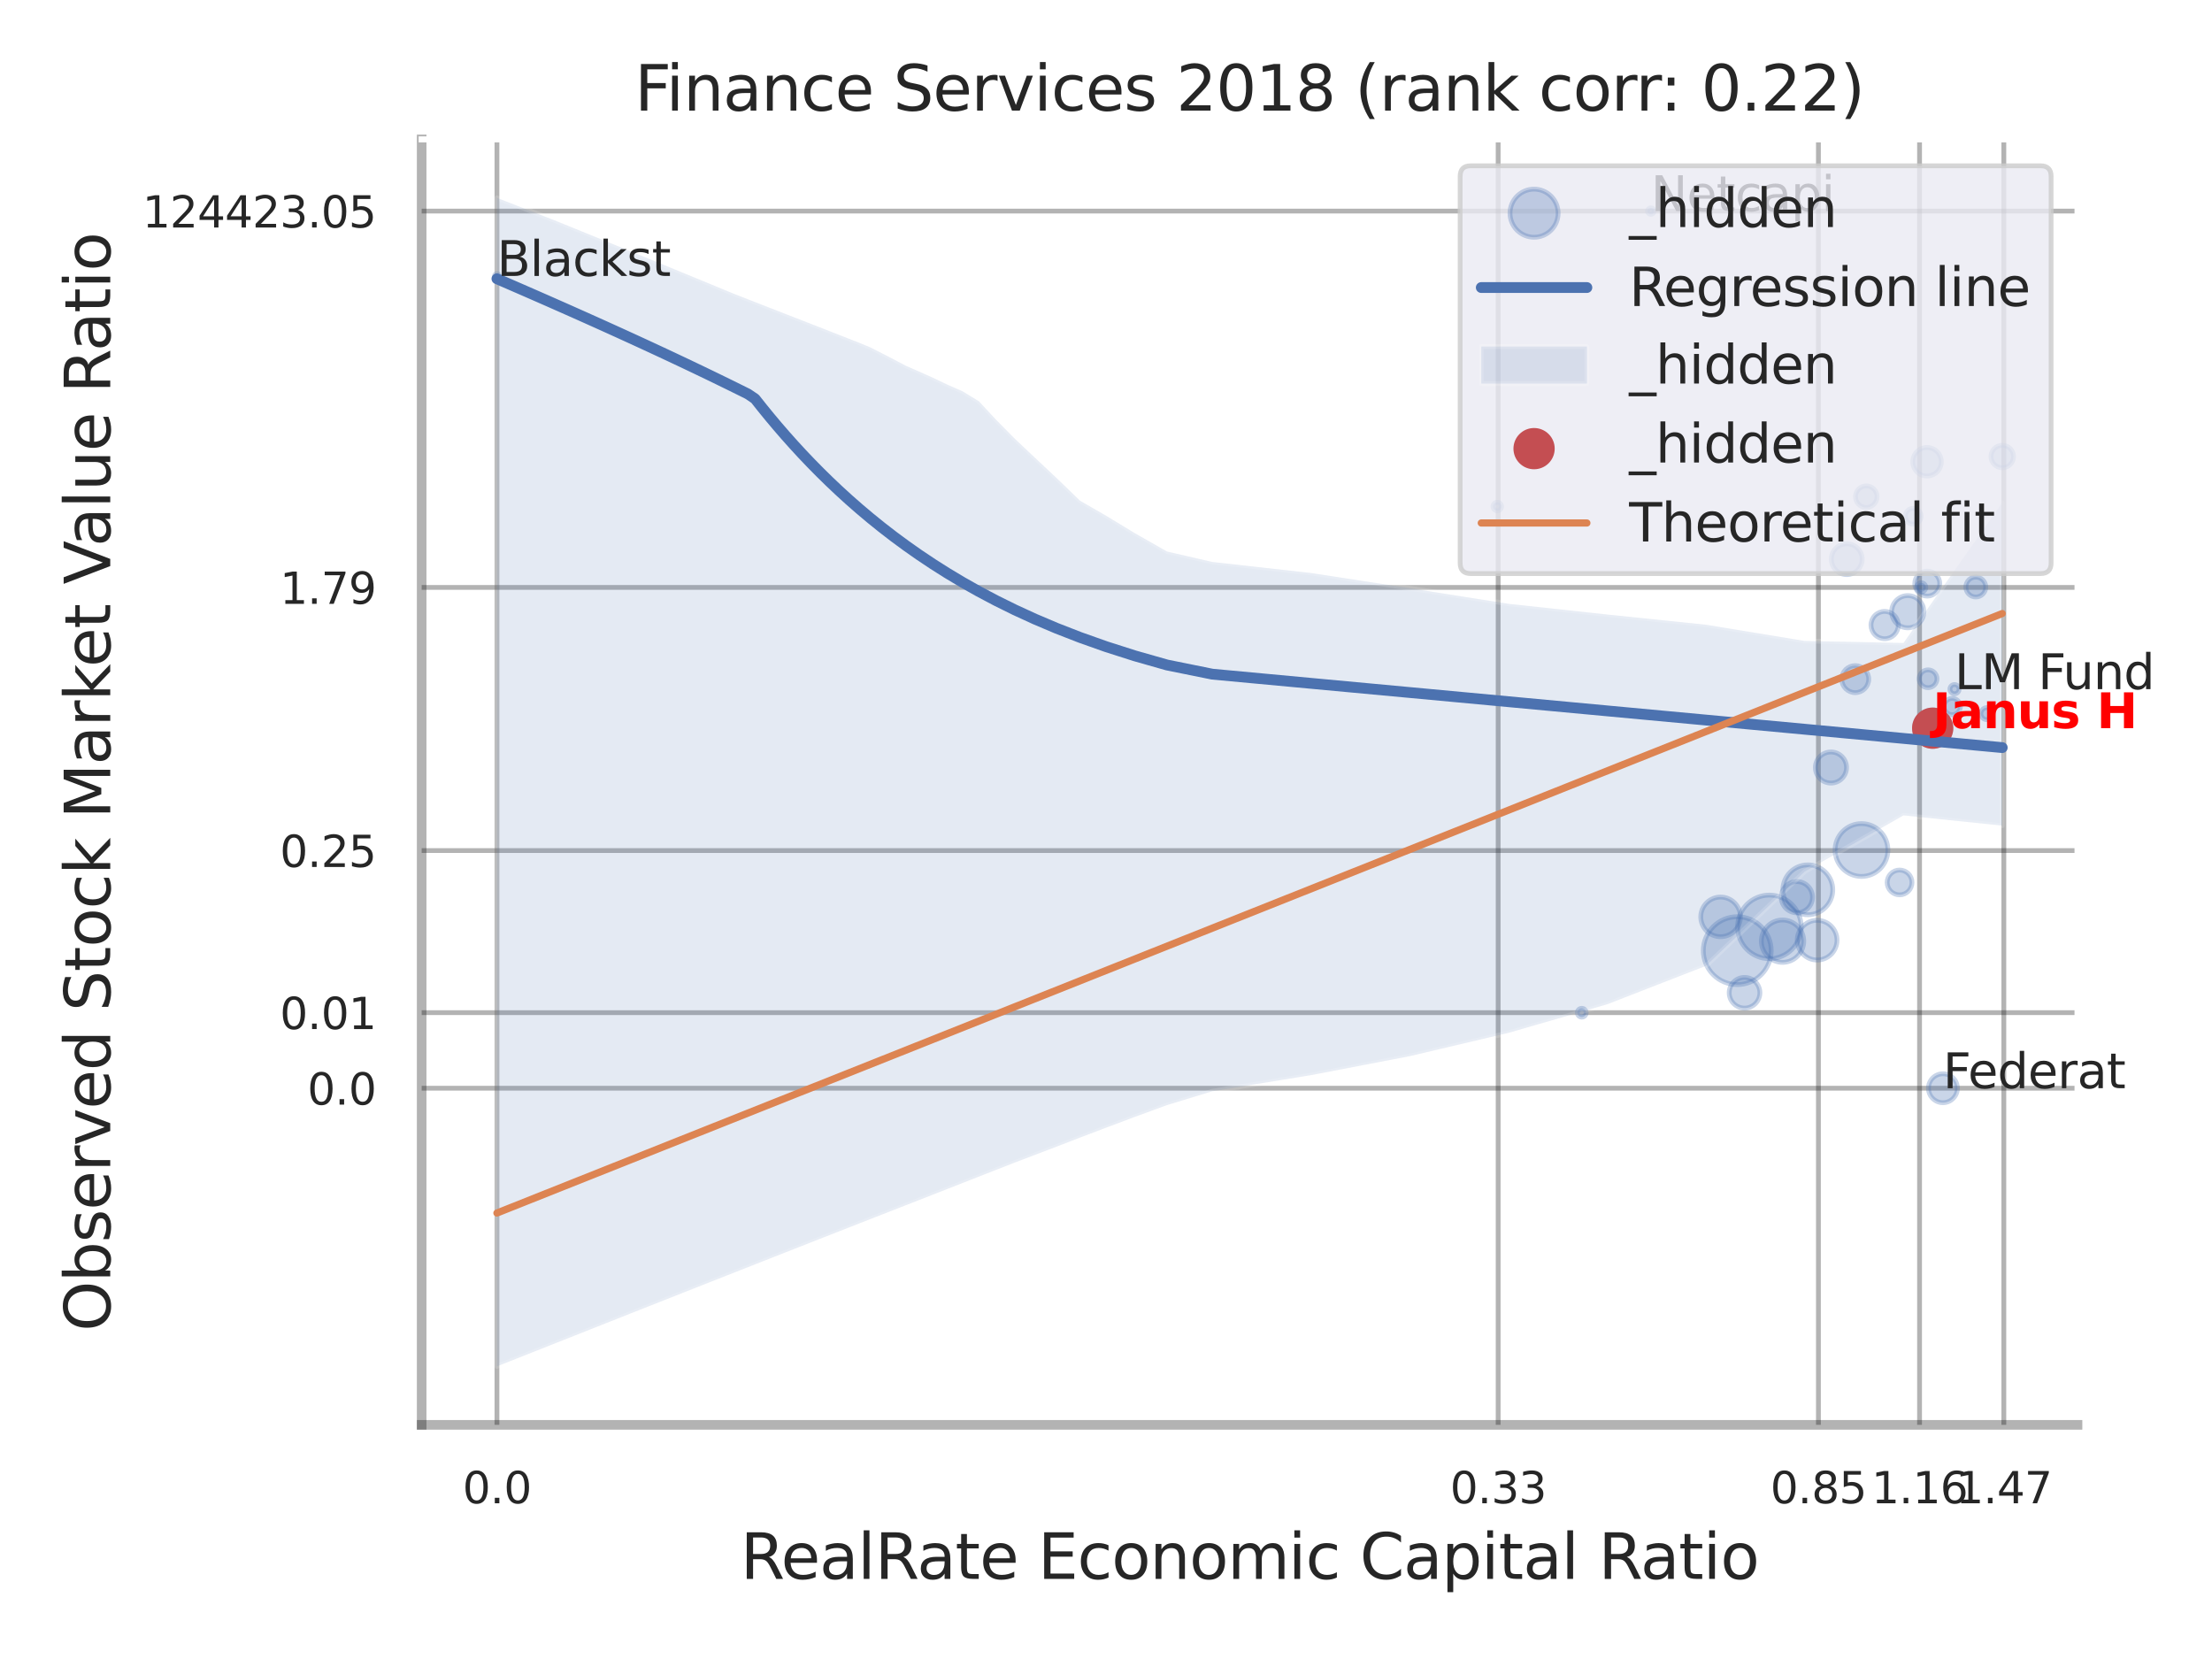 <?xml version="1.0" encoding="utf-8" standalone="no"?>
<!DOCTYPE svg PUBLIC "-//W3C//DTD SVG 1.1//EN"
  "http://www.w3.org/Graphics/SVG/1.1/DTD/svg11.dtd">
<svg xmlns:xlink="http://www.w3.org/1999/xlink" width="460.8pt" height="345.6pt" viewBox="0 0 460.8 345.6" xmlns="http://www.w3.org/2000/svg" version="1.1">
 <defs>
  <style type="text/css">*{stroke-linejoin: round; stroke-linecap: butt}</style>
 </defs>
 <g id="figure_1">
  <g id="patch_1">
   <path d="M 0 345.6 
L 460.8 345.6 
L 460.8 0 
L 0 0 
z
" style="fill: #ffffff"/>
  </g>
  <g id="axes_1">
   <g id="patch_2">
    <path d="M 87.84 296.82 
L 432.784 296.82 
L 432.784 29.04 
L 87.84 29.04 
z
" style="fill: #ffffff"/>
   </g>
   <g id="matplotlib.axis_1">
    <g id="xtick_1">
     <g id="line2d_1">
      <path d="M 103.522 296.82 
L 103.522 29.04 
" clip-path="url(#p3fd84fe143)" style="fill: none; stroke: #000000; stroke-opacity: 0.3; stroke-linecap: round"/>
     </g>
     <g id="text_1">
      <!-- 0.0 -->
      <g style="fill: #262626" transform="translate(96.366 313.159) scale(0.09 -0.09)">
       <defs>
        <path id="DejaVuSans-30" d="M 2034 4250 
Q 1547 4250 1301 3770 
Q 1056 3291 1056 2328 
Q 1056 1369 1301 889 
Q 1547 409 2034 409 
Q 2525 409 2770 889 
Q 3016 1369 3016 2328 
Q 3016 3291 2770 3770 
Q 2525 4250 2034 4250 
z
M 2034 4750 
Q 2819 4750 3233 4129 
Q 3647 3509 3647 2328 
Q 3647 1150 3233 529 
Q 2819 -91 2034 -91 
Q 1250 -91 836 529 
Q 422 1150 422 2328 
Q 422 3509 836 4129 
Q 1250 4750 2034 4750 
z
" transform="scale(0.016)"/>
        <path id="DejaVuSans-2e" d="M 684 794 
L 1344 794 
L 1344 0 
L 684 0 
L 684 794 
z
" transform="scale(0.016)"/>
       </defs>
       <use xlink:href="#DejaVuSans-30"/>
       <use xlink:href="#DejaVuSans-2e" transform="translate(63.623 0)"/>
       <use xlink:href="#DejaVuSans-30" transform="translate(95.41 0)"/>
      </g>
     </g>
    </g>
    <g id="xtick_2">
     <g id="line2d_2">
      <path d="M 312.092 296.82 
L 312.092 29.04 
" clip-path="url(#p3fd84fe143)" style="fill: none; stroke: #000000; stroke-opacity: 0.3; stroke-linecap: round"/>
     </g>
     <g id="text_2">
      <!-- 0.33 -->
      <g style="fill: #262626" transform="translate(302.073 313.159) scale(0.09 -0.09)">
       <defs>
        <path id="DejaVuSans-33" d="M 2597 2516 
Q 3050 2419 3304 2112 
Q 3559 1806 3559 1356 
Q 3559 666 3084 287 
Q 2609 -91 1734 -91 
Q 1441 -91 1130 -33 
Q 819 25 488 141 
L 488 750 
Q 750 597 1062 519 
Q 1375 441 1716 441 
Q 2309 441 2620 675 
Q 2931 909 2931 1356 
Q 2931 1769 2642 2001 
Q 2353 2234 1838 2234 
L 1294 2234 
L 1294 2753 
L 1863 2753 
Q 2328 2753 2575 2939 
Q 2822 3125 2822 3475 
Q 2822 3834 2567 4026 
Q 2313 4219 1838 4219 
Q 1578 4219 1281 4162 
Q 984 4106 628 3988 
L 628 4550 
Q 988 4650 1302 4700 
Q 1616 4750 1894 4750 
Q 2613 4750 3031 4423 
Q 3450 4097 3450 3541 
Q 3450 3153 3228 2886 
Q 3006 2619 2597 2516 
z
" transform="scale(0.016)"/>
       </defs>
       <use xlink:href="#DejaVuSans-30"/>
       <use xlink:href="#DejaVuSans-2e" transform="translate(63.623 0)"/>
       <use xlink:href="#DejaVuSans-33" transform="translate(95.41 0)"/>
       <use xlink:href="#DejaVuSans-33" transform="translate(159.033 0)"/>
      </g>
     </g>
    </g>
    <g id="xtick_3">
     <g id="line2d_3">
      <path d="M 378.81 296.82 
L 378.81 29.04 
" clip-path="url(#p3fd84fe143)" style="fill: none; stroke: #000000; stroke-opacity: 0.3; stroke-linecap: round"/>
     </g>
     <g id="text_3">
      <!-- 0.85 -->
      <g style="fill: #262626" transform="translate(368.79 313.159) scale(0.09 -0.09)">
       <defs>
        <path id="DejaVuSans-38" d="M 2034 2216 
Q 1584 2216 1326 1975 
Q 1069 1734 1069 1313 
Q 1069 891 1326 650 
Q 1584 409 2034 409 
Q 2484 409 2743 651 
Q 3003 894 3003 1313 
Q 3003 1734 2745 1975 
Q 2488 2216 2034 2216 
z
M 1403 2484 
Q 997 2584 770 2862 
Q 544 3141 544 3541 
Q 544 4100 942 4425 
Q 1341 4750 2034 4750 
Q 2731 4750 3128 4425 
Q 3525 4100 3525 3541 
Q 3525 3141 3298 2862 
Q 3072 2584 2669 2484 
Q 3125 2378 3379 2068 
Q 3634 1759 3634 1313 
Q 3634 634 3220 271 
Q 2806 -91 2034 -91 
Q 1263 -91 848 271 
Q 434 634 434 1313 
Q 434 1759 690 2068 
Q 947 2378 1403 2484 
z
M 1172 3481 
Q 1172 3119 1398 2916 
Q 1625 2713 2034 2713 
Q 2441 2713 2670 2916 
Q 2900 3119 2900 3481 
Q 2900 3844 2670 4047 
Q 2441 4250 2034 4250 
Q 1625 4250 1398 4047 
Q 1172 3844 1172 3481 
z
" transform="scale(0.016)"/>
        <path id="DejaVuSans-35" d="M 691 4666 
L 3169 4666 
L 3169 4134 
L 1269 4134 
L 1269 2991 
Q 1406 3038 1543 3061 
Q 1681 3084 1819 3084 
Q 2600 3084 3056 2656 
Q 3513 2228 3513 1497 
Q 3513 744 3044 326 
Q 2575 -91 1722 -91 
Q 1428 -91 1123 -41 
Q 819 9 494 109 
L 494 744 
Q 775 591 1075 516 
Q 1375 441 1709 441 
Q 2250 441 2565 725 
Q 2881 1009 2881 1497 
Q 2881 1984 2565 2268 
Q 2250 2553 1709 2553 
Q 1456 2553 1204 2497 
Q 953 2441 691 2322 
L 691 4666 
z
" transform="scale(0.016)"/>
       </defs>
       <use xlink:href="#DejaVuSans-30"/>
       <use xlink:href="#DejaVuSans-2e" transform="translate(63.623 0)"/>
       <use xlink:href="#DejaVuSans-38" transform="translate(95.41 0)"/>
       <use xlink:href="#DejaVuSans-35" transform="translate(159.033 0)"/>
      </g>
     </g>
    </g>
    <g id="xtick_4">
     <g id="line2d_4">
      <path d="M 399.878 296.82 
L 399.878 29.04 
" clip-path="url(#p3fd84fe143)" style="fill: none; stroke: #000000; stroke-opacity: 0.3; stroke-linecap: round"/>
     </g>
     <g id="text_4">
      <!-- 1.16 -->
      <g style="fill: #262626" transform="translate(389.859 313.159) scale(0.09 -0.09)">
       <defs>
        <path id="DejaVuSans-31" d="M 794 531 
L 1825 531 
L 1825 4091 
L 703 3866 
L 703 4441 
L 1819 4666 
L 2450 4666 
L 2450 531 
L 3481 531 
L 3481 0 
L 794 0 
L 794 531 
z
" transform="scale(0.016)"/>
        <path id="DejaVuSans-36" d="M 2113 2584 
Q 1688 2584 1439 2293 
Q 1191 2003 1191 1497 
Q 1191 994 1439 701 
Q 1688 409 2113 409 
Q 2538 409 2786 701 
Q 3034 994 3034 1497 
Q 3034 2003 2786 2293 
Q 2538 2584 2113 2584 
z
M 3366 4563 
L 3366 3988 
Q 3128 4100 2886 4159 
Q 2644 4219 2406 4219 
Q 1781 4219 1451 3797 
Q 1122 3375 1075 2522 
Q 1259 2794 1537 2939 
Q 1816 3084 2150 3084 
Q 2853 3084 3261 2657 
Q 3669 2231 3669 1497 
Q 3669 778 3244 343 
Q 2819 -91 2113 -91 
Q 1303 -91 875 529 
Q 447 1150 447 2328 
Q 447 3434 972 4092 
Q 1497 4750 2381 4750 
Q 2619 4750 2861 4703 
Q 3103 4656 3366 4563 
z
" transform="scale(0.016)"/>
       </defs>
       <use xlink:href="#DejaVuSans-31"/>
       <use xlink:href="#DejaVuSans-2e" transform="translate(63.623 0)"/>
       <use xlink:href="#DejaVuSans-31" transform="translate(95.41 0)"/>
       <use xlink:href="#DejaVuSans-36" transform="translate(159.033 0)"/>
      </g>
     </g>
    </g>
    <g id="xtick_5">
     <g id="line2d_5">
      <path d="M 417.435 296.82 
L 417.435 29.04 
" clip-path="url(#p3fd84fe143)" style="fill: none; stroke: #000000; stroke-opacity: 0.3; stroke-linecap: round"/>
     </g>
     <g id="text_5">
      <!-- 1.47 -->
      <g style="fill: #262626" transform="translate(407.416 313.159) scale(0.09 -0.09)">
       <defs>
        <path id="DejaVuSans-34" d="M 2419 4116 
L 825 1625 
L 2419 1625 
L 2419 4116 
z
M 2253 4666 
L 3047 4666 
L 3047 1625 
L 3713 1625 
L 3713 1100 
L 3047 1100 
L 3047 0 
L 2419 0 
L 2419 1100 
L 313 1100 
L 313 1709 
L 2253 4666 
z
" transform="scale(0.016)"/>
        <path id="DejaVuSans-37" d="M 525 4666 
L 3525 4666 
L 3525 4397 
L 1831 0 
L 1172 0 
L 2766 4134 
L 525 4134 
L 525 4666 
z
" transform="scale(0.016)"/>
       </defs>
       <use xlink:href="#DejaVuSans-31"/>
       <use xlink:href="#DejaVuSans-2e" transform="translate(63.623 0)"/>
       <use xlink:href="#DejaVuSans-34" transform="translate(95.41 0)"/>
       <use xlink:href="#DejaVuSans-37" transform="translate(159.033 0)"/>
      </g>
     </g>
    </g>
    <g id="xtick_6"/>
    <g id="xtick_7"/>
    <g id="xtick_8"/>
    <g id="text_6">
     <!-- RealRate Economic Capital Ratio -->
     <g style="fill: #262626" transform="translate(154.259 328.908) scale(0.13 -0.13)">
      <defs>
       <path id="DejaVuSans-52" d="M 2841 2188 
Q 3044 2119 3236 1894 
Q 3428 1669 3622 1275 
L 4263 0 
L 3584 0 
L 2988 1197 
Q 2756 1666 2539 1819 
Q 2322 1972 1947 1972 
L 1259 1972 
L 1259 0 
L 628 0 
L 628 4666 
L 2053 4666 
Q 2853 4666 3247 4331 
Q 3641 3997 3641 3322 
Q 3641 2881 3436 2590 
Q 3231 2300 2841 2188 
z
M 1259 4147 
L 1259 2491 
L 2053 2491 
Q 2509 2491 2742 2702 
Q 2975 2913 2975 3322 
Q 2975 3731 2742 3939 
Q 2509 4147 2053 4147 
L 1259 4147 
z
" transform="scale(0.016)"/>
       <path id="DejaVuSans-65" d="M 3597 1894 
L 3597 1613 
L 953 1613 
Q 991 1019 1311 708 
Q 1631 397 2203 397 
Q 2534 397 2845 478 
Q 3156 559 3463 722 
L 3463 178 
Q 3153 47 2828 -22 
Q 2503 -91 2169 -91 
Q 1331 -91 842 396 
Q 353 884 353 1716 
Q 353 2575 817 3079 
Q 1281 3584 2069 3584 
Q 2775 3584 3186 3129 
Q 3597 2675 3597 1894 
z
M 3022 2063 
Q 3016 2534 2758 2815 
Q 2500 3097 2075 3097 
Q 1594 3097 1305 2825 
Q 1016 2553 972 2059 
L 3022 2063 
z
" transform="scale(0.016)"/>
       <path id="DejaVuSans-61" d="M 2194 1759 
Q 1497 1759 1228 1600 
Q 959 1441 959 1056 
Q 959 750 1161 570 
Q 1363 391 1709 391 
Q 2188 391 2477 730 
Q 2766 1069 2766 1631 
L 2766 1759 
L 2194 1759 
z
M 3341 1997 
L 3341 0 
L 2766 0 
L 2766 531 
Q 2569 213 2275 61 
Q 1981 -91 1556 -91 
Q 1019 -91 701 211 
Q 384 513 384 1019 
Q 384 1609 779 1909 
Q 1175 2209 1959 2209 
L 2766 2209 
L 2766 2266 
Q 2766 2663 2505 2880 
Q 2244 3097 1772 3097 
Q 1472 3097 1187 3025 
Q 903 2953 641 2809 
L 641 3341 
Q 956 3463 1253 3523 
Q 1550 3584 1831 3584 
Q 2591 3584 2966 3190 
Q 3341 2797 3341 1997 
z
" transform="scale(0.016)"/>
       <path id="DejaVuSans-6c" d="M 603 4863 
L 1178 4863 
L 1178 0 
L 603 0 
L 603 4863 
z
" transform="scale(0.016)"/>
       <path id="DejaVuSans-74" d="M 1172 4494 
L 1172 3500 
L 2356 3500 
L 2356 3053 
L 1172 3053 
L 1172 1153 
Q 1172 725 1289 603 
Q 1406 481 1766 481 
L 2356 481 
L 2356 0 
L 1766 0 
Q 1100 0 847 248 
Q 594 497 594 1153 
L 594 3053 
L 172 3053 
L 172 3500 
L 594 3500 
L 594 4494 
L 1172 4494 
z
" transform="scale(0.016)"/>
       <path id="DejaVuSans-20" transform="scale(0.016)"/>
       <path id="DejaVuSans-45" d="M 628 4666 
L 3578 4666 
L 3578 4134 
L 1259 4134 
L 1259 2753 
L 3481 2753 
L 3481 2222 
L 1259 2222 
L 1259 531 
L 3634 531 
L 3634 0 
L 628 0 
L 628 4666 
z
" transform="scale(0.016)"/>
       <path id="DejaVuSans-63" d="M 3122 3366 
L 3122 2828 
Q 2878 2963 2633 3030 
Q 2388 3097 2138 3097 
Q 1578 3097 1268 2742 
Q 959 2388 959 1747 
Q 959 1106 1268 751 
Q 1578 397 2138 397 
Q 2388 397 2633 464 
Q 2878 531 3122 666 
L 3122 134 
Q 2881 22 2623 -34 
Q 2366 -91 2075 -91 
Q 1284 -91 818 406 
Q 353 903 353 1747 
Q 353 2603 823 3093 
Q 1294 3584 2113 3584 
Q 2378 3584 2631 3529 
Q 2884 3475 3122 3366 
z
" transform="scale(0.016)"/>
       <path id="DejaVuSans-6f" d="M 1959 3097 
Q 1497 3097 1228 2736 
Q 959 2375 959 1747 
Q 959 1119 1226 758 
Q 1494 397 1959 397 
Q 2419 397 2687 759 
Q 2956 1122 2956 1747 
Q 2956 2369 2687 2733 
Q 2419 3097 1959 3097 
z
M 1959 3584 
Q 2709 3584 3137 3096 
Q 3566 2609 3566 1747 
Q 3566 888 3137 398 
Q 2709 -91 1959 -91 
Q 1206 -91 779 398 
Q 353 888 353 1747 
Q 353 2609 779 3096 
Q 1206 3584 1959 3584 
z
" transform="scale(0.016)"/>
       <path id="DejaVuSans-6e" d="M 3513 2113 
L 3513 0 
L 2938 0 
L 2938 2094 
Q 2938 2591 2744 2837 
Q 2550 3084 2163 3084 
Q 1697 3084 1428 2787 
Q 1159 2491 1159 1978 
L 1159 0 
L 581 0 
L 581 3500 
L 1159 3500 
L 1159 2956 
Q 1366 3272 1645 3428 
Q 1925 3584 2291 3584 
Q 2894 3584 3203 3211 
Q 3513 2838 3513 2113 
z
" transform="scale(0.016)"/>
       <path id="DejaVuSans-6d" d="M 3328 2828 
Q 3544 3216 3844 3400 
Q 4144 3584 4550 3584 
Q 5097 3584 5394 3201 
Q 5691 2819 5691 2113 
L 5691 0 
L 5113 0 
L 5113 2094 
Q 5113 2597 4934 2840 
Q 4756 3084 4391 3084 
Q 3944 3084 3684 2787 
Q 3425 2491 3425 1978 
L 3425 0 
L 2847 0 
L 2847 2094 
Q 2847 2600 2669 2842 
Q 2491 3084 2119 3084 
Q 1678 3084 1418 2786 
Q 1159 2488 1159 1978 
L 1159 0 
L 581 0 
L 581 3500 
L 1159 3500 
L 1159 2956 
Q 1356 3278 1631 3431 
Q 1906 3584 2284 3584 
Q 2666 3584 2933 3390 
Q 3200 3197 3328 2828 
z
" transform="scale(0.016)"/>
       <path id="DejaVuSans-69" d="M 603 3500 
L 1178 3500 
L 1178 0 
L 603 0 
L 603 3500 
z
M 603 4863 
L 1178 4863 
L 1178 4134 
L 603 4134 
L 603 4863 
z
" transform="scale(0.016)"/>
       <path id="DejaVuSans-43" d="M 4122 4306 
L 4122 3641 
Q 3803 3938 3442 4084 
Q 3081 4231 2675 4231 
Q 1875 4231 1450 3742 
Q 1025 3253 1025 2328 
Q 1025 1406 1450 917 
Q 1875 428 2675 428 
Q 3081 428 3442 575 
Q 3803 722 4122 1019 
L 4122 359 
Q 3791 134 3420 21 
Q 3050 -91 2638 -91 
Q 1578 -91 968 557 
Q 359 1206 359 2328 
Q 359 3453 968 4101 
Q 1578 4750 2638 4750 
Q 3056 4750 3426 4639 
Q 3797 4528 4122 4306 
z
" transform="scale(0.016)"/>
       <path id="DejaVuSans-70" d="M 1159 525 
L 1159 -1331 
L 581 -1331 
L 581 3500 
L 1159 3500 
L 1159 2969 
Q 1341 3281 1617 3432 
Q 1894 3584 2278 3584 
Q 2916 3584 3314 3078 
Q 3713 2572 3713 1747 
Q 3713 922 3314 415 
Q 2916 -91 2278 -91 
Q 1894 -91 1617 61 
Q 1341 213 1159 525 
z
M 3116 1747 
Q 3116 2381 2855 2742 
Q 2594 3103 2138 3103 
Q 1681 3103 1420 2742 
Q 1159 2381 1159 1747 
Q 1159 1113 1420 752 
Q 1681 391 2138 391 
Q 2594 391 2855 752 
Q 3116 1113 3116 1747 
z
" transform="scale(0.016)"/>
      </defs>
      <use xlink:href="#DejaVuSans-52"/>
      <use xlink:href="#DejaVuSans-65" transform="translate(64.982 0)"/>
      <use xlink:href="#DejaVuSans-61" transform="translate(126.506 0)"/>
      <use xlink:href="#DejaVuSans-6c" transform="translate(187.785 0)"/>
      <use xlink:href="#DejaVuSans-52" transform="translate(215.568 0)"/>
      <use xlink:href="#DejaVuSans-61" transform="translate(282.801 0)"/>
      <use xlink:href="#DejaVuSans-74" transform="translate(344.08 0)"/>
      <use xlink:href="#DejaVuSans-65" transform="translate(383.289 0)"/>
      <use xlink:href="#DejaVuSans-20" transform="translate(444.812 0)"/>
      <use xlink:href="#DejaVuSans-45" transform="translate(476.6 0)"/>
      <use xlink:href="#DejaVuSans-63" transform="translate(539.783 0)"/>
      <use xlink:href="#DejaVuSans-6f" transform="translate(594.764 0)"/>
      <use xlink:href="#DejaVuSans-6e" transform="translate(655.945 0)"/>
      <use xlink:href="#DejaVuSans-6f" transform="translate(719.324 0)"/>
      <use xlink:href="#DejaVuSans-6d" transform="translate(780.506 0)"/>
      <use xlink:href="#DejaVuSans-69" transform="translate(877.918 0)"/>
      <use xlink:href="#DejaVuSans-63" transform="translate(905.701 0)"/>
      <use xlink:href="#DejaVuSans-20" transform="translate(960.682 0)"/>
      <use xlink:href="#DejaVuSans-43" transform="translate(992.469 0)"/>
      <use xlink:href="#DejaVuSans-61" transform="translate(1062.293 0)"/>
      <use xlink:href="#DejaVuSans-70" transform="translate(1123.572 0)"/>
      <use xlink:href="#DejaVuSans-69" transform="translate(1187.049 0)"/>
      <use xlink:href="#DejaVuSans-74" transform="translate(1214.832 0)"/>
      <use xlink:href="#DejaVuSans-61" transform="translate(1254.041 0)"/>
      <use xlink:href="#DejaVuSans-6c" transform="translate(1315.32 0)"/>
      <use xlink:href="#DejaVuSans-20" transform="translate(1343.104 0)"/>
      <use xlink:href="#DejaVuSans-52" transform="translate(1374.891 0)"/>
      <use xlink:href="#DejaVuSans-61" transform="translate(1442.123 0)"/>
      <use xlink:href="#DejaVuSans-74" transform="translate(1503.402 0)"/>
      <use xlink:href="#DejaVuSans-69" transform="translate(1542.611 0)"/>
      <use xlink:href="#DejaVuSans-6f" transform="translate(1570.395 0)"/>
     </g>
    </g>
   </g>
   <g id="matplotlib.axis_2">
    <g id="ytick_1">
     <g id="line2d_6">
      <path d="M 87.84 226.693 
L 432.784 226.693 
" clip-path="url(#p3fd84fe143)" style="fill: none; stroke: #000000; stroke-opacity: 0.3; stroke-linecap: round"/>
     </g>
     <g id="text_7">
      <!-- 0.0 -->
      <g style="fill: #262626" transform="translate(64.027 230.112) scale(0.09 -0.09)">
       <use xlink:href="#DejaVuSans-30"/>
       <use xlink:href="#DejaVuSans-2e" transform="translate(63.623 0)"/>
       <use xlink:href="#DejaVuSans-30" transform="translate(95.41 0)"/>
      </g>
     </g>
    </g>
    <g id="ytick_2">
     <g id="line2d_7">
      <path d="M 87.84 210.953 
L 432.784 210.953 
" clip-path="url(#p3fd84fe143)" style="fill: none; stroke: #000000; stroke-opacity: 0.3; stroke-linecap: round"/>
     </g>
     <g id="text_8">
      <!-- 0.01 -->
      <g style="fill: #262626" transform="translate(58.301 214.372) scale(0.09 -0.09)">
       <use xlink:href="#DejaVuSans-30"/>
       <use xlink:href="#DejaVuSans-2e" transform="translate(63.623 0)"/>
       <use xlink:href="#DejaVuSans-30" transform="translate(95.41 0)"/>
       <use xlink:href="#DejaVuSans-31" transform="translate(159.033 0)"/>
      </g>
     </g>
    </g>
    <g id="ytick_3">
     <g id="line2d_8">
      <path d="M 87.84 177.184 
L 432.784 177.184 
" clip-path="url(#p3fd84fe143)" style="fill: none; stroke: #000000; stroke-opacity: 0.3; stroke-linecap: round"/>
     </g>
     <g id="text_9">
      <!-- 0.25 -->
      <g style="fill: #262626" transform="translate(58.301 180.604) scale(0.09 -0.09)">
       <defs>
        <path id="DejaVuSans-32" d="M 1228 531 
L 3431 531 
L 3431 0 
L 469 0 
L 469 531 
Q 828 903 1448 1529 
Q 2069 2156 2228 2338 
Q 2531 2678 2651 2914 
Q 2772 3150 2772 3378 
Q 2772 3750 2511 3984 
Q 2250 4219 1831 4219 
Q 1534 4219 1204 4116 
Q 875 4013 500 3803 
L 500 4441 
Q 881 4594 1212 4672 
Q 1544 4750 1819 4750 
Q 2544 4750 2975 4387 
Q 3406 4025 3406 3419 
Q 3406 3131 3298 2873 
Q 3191 2616 2906 2266 
Q 2828 2175 2409 1742 
Q 1991 1309 1228 531 
z
" transform="scale(0.016)"/>
       </defs>
       <use xlink:href="#DejaVuSans-30"/>
       <use xlink:href="#DejaVuSans-2e" transform="translate(63.623 0)"/>
       <use xlink:href="#DejaVuSans-32" transform="translate(95.41 0)"/>
       <use xlink:href="#DejaVuSans-35" transform="translate(159.033 0)"/>
      </g>
     </g>
    </g>
    <g id="ytick_4">
     <g id="line2d_9">
      <path d="M 87.84 122.367 
L 432.784 122.367 
" clip-path="url(#p3fd84fe143)" style="fill: none; stroke: #000000; stroke-opacity: 0.3; stroke-linecap: round"/>
     </g>
     <g id="text_10">
      <!-- 1.79 -->
      <g style="fill: #262626" transform="translate(58.301 125.786) scale(0.09 -0.09)">
       <defs>
        <path id="DejaVuSans-39" d="M 703 97 
L 703 672 
Q 941 559 1184 500 
Q 1428 441 1663 441 
Q 2288 441 2617 861 
Q 2947 1281 2994 2138 
Q 2813 1869 2534 1725 
Q 2256 1581 1919 1581 
Q 1219 1581 811 2004 
Q 403 2428 403 3163 
Q 403 3881 828 4315 
Q 1253 4750 1959 4750 
Q 2769 4750 3195 4129 
Q 3622 3509 3622 2328 
Q 3622 1225 3098 567 
Q 2575 -91 1691 -91 
Q 1453 -91 1209 -44 
Q 966 3 703 97 
z
M 1959 2075 
Q 2384 2075 2632 2365 
Q 2881 2656 2881 3163 
Q 2881 3666 2632 3958 
Q 2384 4250 1959 4250 
Q 1534 4250 1286 3958 
Q 1038 3666 1038 3163 
Q 1038 2656 1286 2365 
Q 1534 2075 1959 2075 
z
" transform="scale(0.016)"/>
       </defs>
       <use xlink:href="#DejaVuSans-31"/>
       <use xlink:href="#DejaVuSans-2e" transform="translate(63.623 0)"/>
       <use xlink:href="#DejaVuSans-37" transform="translate(95.41 0)"/>
       <use xlink:href="#DejaVuSans-39" transform="translate(159.033 0)"/>
      </g>
     </g>
    </g>
    <g id="ytick_5">
     <g id="line2d_10">
      <path d="M 87.84 43.976 
L 432.784 43.976 
" clip-path="url(#p3fd84fe143)" style="fill: none; stroke: #000000; stroke-opacity: 0.3; stroke-linecap: round"/>
     </g>
     <g id="text_11">
      <!-- 124423.05 -->
      <g style="fill: #262626" transform="translate(29.67 47.395) scale(0.09 -0.09)">
       <use xlink:href="#DejaVuSans-31"/>
       <use xlink:href="#DejaVuSans-32" transform="translate(63.623 0)"/>
       <use xlink:href="#DejaVuSans-34" transform="translate(127.246 0)"/>
       <use xlink:href="#DejaVuSans-34" transform="translate(190.869 0)"/>
       <use xlink:href="#DejaVuSans-32" transform="translate(254.492 0)"/>
       <use xlink:href="#DejaVuSans-33" transform="translate(318.115 0)"/>
       <use xlink:href="#DejaVuSans-2e" transform="translate(381.738 0)"/>
       <use xlink:href="#DejaVuSans-30" transform="translate(413.525 0)"/>
       <use xlink:href="#DejaVuSans-35" transform="translate(477.148 0)"/>
      </g>
     </g>
    </g>
    <g id="ytick_6"/>
    <g id="ytick_7"/>
    <g id="ytick_8"/>
    <g id="ytick_9"/>
    <g id="ytick_10"/>
    <g id="ytick_11"/>
    <g id="text_12">
     <!-- Observed Stock Market Value Ratio -->
     <g style="fill: #262626" transform="translate(22.966 277.332) rotate(-90) scale(0.13 -0.13)">
      <defs>
       <path id="DejaVuSans-4f" d="M 2522 4238 
Q 1834 4238 1429 3725 
Q 1025 3213 1025 2328 
Q 1025 1447 1429 934 
Q 1834 422 2522 422 
Q 3209 422 3611 934 
Q 4013 1447 4013 2328 
Q 4013 3213 3611 3725 
Q 3209 4238 2522 4238 
z
M 2522 4750 
Q 3503 4750 4090 4092 
Q 4678 3434 4678 2328 
Q 4678 1225 4090 567 
Q 3503 -91 2522 -91 
Q 1538 -91 948 565 
Q 359 1222 359 2328 
Q 359 3434 948 4092 
Q 1538 4750 2522 4750 
z
" transform="scale(0.016)"/>
       <path id="DejaVuSans-62" d="M 3116 1747 
Q 3116 2381 2855 2742 
Q 2594 3103 2138 3103 
Q 1681 3103 1420 2742 
Q 1159 2381 1159 1747 
Q 1159 1113 1420 752 
Q 1681 391 2138 391 
Q 2594 391 2855 752 
Q 3116 1113 3116 1747 
z
M 1159 2969 
Q 1341 3281 1617 3432 
Q 1894 3584 2278 3584 
Q 2916 3584 3314 3078 
Q 3713 2572 3713 1747 
Q 3713 922 3314 415 
Q 2916 -91 2278 -91 
Q 1894 -91 1617 61 
Q 1341 213 1159 525 
L 1159 0 
L 581 0 
L 581 4863 
L 1159 4863 
L 1159 2969 
z
" transform="scale(0.016)"/>
       <path id="DejaVuSans-73" d="M 2834 3397 
L 2834 2853 
Q 2591 2978 2328 3040 
Q 2066 3103 1784 3103 
Q 1356 3103 1142 2972 
Q 928 2841 928 2578 
Q 928 2378 1081 2264 
Q 1234 2150 1697 2047 
L 1894 2003 
Q 2506 1872 2764 1633 
Q 3022 1394 3022 966 
Q 3022 478 2636 193 
Q 2250 -91 1575 -91 
Q 1294 -91 989 -36 
Q 684 19 347 128 
L 347 722 
Q 666 556 975 473 
Q 1284 391 1588 391 
Q 1994 391 2212 530 
Q 2431 669 2431 922 
Q 2431 1156 2273 1281 
Q 2116 1406 1581 1522 
L 1381 1569 
Q 847 1681 609 1914 
Q 372 2147 372 2553 
Q 372 3047 722 3315 
Q 1072 3584 1716 3584 
Q 2034 3584 2315 3537 
Q 2597 3491 2834 3397 
z
" transform="scale(0.016)"/>
       <path id="DejaVuSans-72" d="M 2631 2963 
Q 2534 3019 2420 3045 
Q 2306 3072 2169 3072 
Q 1681 3072 1420 2755 
Q 1159 2438 1159 1844 
L 1159 0 
L 581 0 
L 581 3500 
L 1159 3500 
L 1159 2956 
Q 1341 3275 1631 3429 
Q 1922 3584 2338 3584 
Q 2397 3584 2469 3576 
Q 2541 3569 2628 3553 
L 2631 2963 
z
" transform="scale(0.016)"/>
       <path id="DejaVuSans-76" d="M 191 3500 
L 800 3500 
L 1894 563 
L 2988 3500 
L 3597 3500 
L 2284 0 
L 1503 0 
L 191 3500 
z
" transform="scale(0.016)"/>
       <path id="DejaVuSans-64" d="M 2906 2969 
L 2906 4863 
L 3481 4863 
L 3481 0 
L 2906 0 
L 2906 525 
Q 2725 213 2448 61 
Q 2172 -91 1784 -91 
Q 1150 -91 751 415 
Q 353 922 353 1747 
Q 353 2572 751 3078 
Q 1150 3584 1784 3584 
Q 2172 3584 2448 3432 
Q 2725 3281 2906 2969 
z
M 947 1747 
Q 947 1113 1208 752 
Q 1469 391 1925 391 
Q 2381 391 2643 752 
Q 2906 1113 2906 1747 
Q 2906 2381 2643 2742 
Q 2381 3103 1925 3103 
Q 1469 3103 1208 2742 
Q 947 2381 947 1747 
z
" transform="scale(0.016)"/>
       <path id="DejaVuSans-53" d="M 3425 4513 
L 3425 3897 
Q 3066 4069 2747 4153 
Q 2428 4238 2131 4238 
Q 1616 4238 1336 4038 
Q 1056 3838 1056 3469 
Q 1056 3159 1242 3001 
Q 1428 2844 1947 2747 
L 2328 2669 
Q 3034 2534 3370 2195 
Q 3706 1856 3706 1288 
Q 3706 609 3251 259 
Q 2797 -91 1919 -91 
Q 1588 -91 1214 -16 
Q 841 59 441 206 
L 441 856 
Q 825 641 1194 531 
Q 1563 422 1919 422 
Q 2459 422 2753 634 
Q 3047 847 3047 1241 
Q 3047 1584 2836 1778 
Q 2625 1972 2144 2069 
L 1759 2144 
Q 1053 2284 737 2584 
Q 422 2884 422 3419 
Q 422 4038 858 4394 
Q 1294 4750 2059 4750 
Q 2388 4750 2728 4690 
Q 3069 4631 3425 4513 
z
" transform="scale(0.016)"/>
       <path id="DejaVuSans-6b" d="M 581 4863 
L 1159 4863 
L 1159 1991 
L 2875 3500 
L 3609 3500 
L 1753 1863 
L 3688 0 
L 2938 0 
L 1159 1709 
L 1159 0 
L 581 0 
L 581 4863 
z
" transform="scale(0.016)"/>
       <path id="DejaVuSans-4d" d="M 628 4666 
L 1569 4666 
L 2759 1491 
L 3956 4666 
L 4897 4666 
L 4897 0 
L 4281 0 
L 4281 4097 
L 3078 897 
L 2444 897 
L 1241 4097 
L 1241 0 
L 628 0 
L 628 4666 
z
" transform="scale(0.016)"/>
       <path id="DejaVuSans-56" d="M 1831 0 
L 50 4666 
L 709 4666 
L 2188 738 
L 3669 4666 
L 4325 4666 
L 2547 0 
L 1831 0 
z
" transform="scale(0.016)"/>
       <path id="DejaVuSans-75" d="M 544 1381 
L 544 3500 
L 1119 3500 
L 1119 1403 
Q 1119 906 1312 657 
Q 1506 409 1894 409 
Q 2359 409 2629 706 
Q 2900 1003 2900 1516 
L 2900 3500 
L 3475 3500 
L 3475 0 
L 2900 0 
L 2900 538 
Q 2691 219 2414 64 
Q 2138 -91 1772 -91 
Q 1169 -91 856 284 
Q 544 659 544 1381 
z
M 1991 3584 
L 1991 3584 
z
" transform="scale(0.016)"/>
      </defs>
      <use xlink:href="#DejaVuSans-4f"/>
      <use xlink:href="#DejaVuSans-62" transform="translate(78.711 0)"/>
      <use xlink:href="#DejaVuSans-73" transform="translate(142.188 0)"/>
      <use xlink:href="#DejaVuSans-65" transform="translate(194.287 0)"/>
      <use xlink:href="#DejaVuSans-72" transform="translate(255.811 0)"/>
      <use xlink:href="#DejaVuSans-76" transform="translate(296.924 0)"/>
      <use xlink:href="#DejaVuSans-65" transform="translate(356.104 0)"/>
      <use xlink:href="#DejaVuSans-64" transform="translate(417.627 0)"/>
      <use xlink:href="#DejaVuSans-20" transform="translate(481.104 0)"/>
      <use xlink:href="#DejaVuSans-53" transform="translate(512.891 0)"/>
      <use xlink:href="#DejaVuSans-74" transform="translate(576.367 0)"/>
      <use xlink:href="#DejaVuSans-6f" transform="translate(615.576 0)"/>
      <use xlink:href="#DejaVuSans-63" transform="translate(676.758 0)"/>
      <use xlink:href="#DejaVuSans-6b" transform="translate(731.738 0)"/>
      <use xlink:href="#DejaVuSans-20" transform="translate(789.648 0)"/>
      <use xlink:href="#DejaVuSans-4d" transform="translate(821.436 0)"/>
      <use xlink:href="#DejaVuSans-61" transform="translate(907.715 0)"/>
      <use xlink:href="#DejaVuSans-72" transform="translate(968.994 0)"/>
      <use xlink:href="#DejaVuSans-6b" transform="translate(1010.107 0)"/>
      <use xlink:href="#DejaVuSans-65" transform="translate(1064.393 0)"/>
      <use xlink:href="#DejaVuSans-74" transform="translate(1125.916 0)"/>
      <use xlink:href="#DejaVuSans-20" transform="translate(1165.125 0)"/>
      <use xlink:href="#DejaVuSans-56" transform="translate(1196.912 0)"/>
      <use xlink:href="#DejaVuSans-61" transform="translate(1257.57 0)"/>
      <use xlink:href="#DejaVuSans-6c" transform="translate(1318.85 0)"/>
      <use xlink:href="#DejaVuSans-75" transform="translate(1346.633 0)"/>
      <use xlink:href="#DejaVuSans-65" transform="translate(1410.012 0)"/>
      <use xlink:href="#DejaVuSans-20" transform="translate(1471.535 0)"/>
      <use xlink:href="#DejaVuSans-52" transform="translate(1503.322 0)"/>
      <use xlink:href="#DejaVuSans-61" transform="translate(1570.555 0)"/>
      <use xlink:href="#DejaVuSans-74" transform="translate(1631.834 0)"/>
      <use xlink:href="#DejaVuSans-69" transform="translate(1671.043 0)"/>
      <use xlink:href="#DejaVuSans-6f" transform="translate(1698.826 0)"/>
     </g>
    </g>
   </g>
   <g id="PathCollection_1">
    <path d="M 398.552 109.202 
C 398.991 109.202 399.412 109.027 399.723 108.717 
C 400.033 108.407 400.207 107.985 400.207 107.547 
C 400.207 107.108 400.033 106.687 399.723 106.376 
C 399.412 106.066 398.991 105.891 398.552 105.891 
C 398.113 105.891 397.692 106.066 397.382 106.376 
C 397.071 106.687 396.897 107.108 396.897 107.547 
C 396.897 107.985 397.071 108.407 397.382 108.717 
C 397.692 109.027 398.113 109.202 398.552 109.202 
z
" clip-path="url(#p3fd84fe143)" style="fill: #4c72b0; fill-opacity: 0.3; stroke: #4c72b0; stroke-opacity: 0.3"/>
    <path d="M 413.907 149.921 
C 414.24 149.921 414.559 149.788 414.794 149.553 
C 415.029 149.318 415.162 148.999 415.162 148.666 
C 415.162 148.333 415.029 148.014 414.794 147.779 
C 414.559 147.544 414.24 147.411 413.907 147.411 
C 413.574 147.411 413.255 147.544 413.02 147.779 
C 412.785 148.014 412.652 148.333 412.652 148.666 
C 412.652 148.999 412.785 149.318 413.02 149.553 
C 413.255 149.788 413.574 149.921 413.907 149.921 
z
" clip-path="url(#p3fd84fe143)" style="fill: #4c72b0; fill-opacity: 0.3; stroke: #4c72b0; stroke-opacity: 0.3"/>
    <path d="M 361.901 205.11 
C 363.776 205.11 365.575 204.365 366.901 203.039 
C 368.227 201.713 368.972 199.914 368.972 198.039 
C 368.972 196.164 368.227 194.365 366.901 193.039 
C 365.575 191.713 363.776 190.968 361.901 190.968 
C 360.025 190.968 358.227 191.713 356.901 193.039 
C 355.575 194.365 354.83 196.164 354.83 198.039 
C 354.83 199.914 355.575 201.713 356.901 203.039 
C 358.227 204.365 360.025 205.11 361.901 205.11 
z
" clip-path="url(#p3fd84fe143)" style="fill: #4c72b0; fill-opacity: 0.3; stroke: #4c72b0; stroke-opacity: 0.3"/>
    <path d="M 374.328 190.153 
C 375.191 190.153 376.019 189.81 376.63 189.199 
C 377.241 188.589 377.584 187.76 377.584 186.897 
C 377.584 186.033 377.241 185.205 376.63 184.594 
C 376.019 183.984 375.191 183.641 374.328 183.641 
C 373.464 183.641 372.636 183.984 372.025 184.594 
C 371.415 185.205 371.071 186.033 371.071 186.897 
C 371.071 187.76 371.415 188.589 372.025 189.199 
C 372.636 189.81 373.464 190.153 374.328 190.153 
z
" clip-path="url(#p3fd84fe143)" style="fill: #4c72b0; fill-opacity: 0.3; stroke: #4c72b0; stroke-opacity: 0.3"/>
    <path d="M 363.423 210.008 
C 364.271 210.008 365.084 209.671 365.684 209.072 
C 366.283 208.472 366.62 207.659 366.62 206.811 
C 366.62 205.963 366.283 205.15 365.684 204.55 
C 365.084 203.951 364.271 203.614 363.423 203.614 
C 362.575 203.614 361.762 203.951 361.162 204.55 
C 360.563 205.15 360.226 205.963 360.226 206.811 
C 360.226 207.659 360.563 208.472 361.162 209.072 
C 361.762 209.671 362.575 210.008 363.423 210.008 
z
" clip-path="url(#p3fd84fe143)" style="fill: #4c72b0; fill-opacity: 0.3; stroke: #4c72b0; stroke-opacity: 0.3"/>
    <path d="M 411.595 124.363 
C 412.145 124.363 412.673 124.144 413.062 123.755 
C 413.452 123.366 413.67 122.838 413.67 122.288 
C 413.67 121.738 413.452 121.21 413.062 120.821 
C 412.673 120.431 412.145 120.213 411.595 120.213 
C 411.045 120.213 410.517 120.431 410.128 120.821 
C 409.738 121.21 409.52 121.738 409.52 122.288 
C 409.52 122.838 409.738 123.366 410.128 123.755 
C 410.517 124.144 411.045 124.363 411.595 124.363 
z
" clip-path="url(#p3fd84fe143)" style="fill: #4c72b0; fill-opacity: 0.3; stroke: #4c72b0; stroke-opacity: 0.3"/>
    <path d="M 376.602 190.562 
C 377.98 190.562 379.302 190.015 380.276 189.041 
C 381.251 188.066 381.798 186.744 381.798 185.366 
C 381.798 183.988 381.251 182.667 380.276 181.692 
C 379.302 180.718 377.98 180.17 376.602 180.17 
C 375.224 180.17 373.903 180.718 372.928 181.692 
C 371.954 182.667 371.406 183.988 371.406 185.366 
C 371.406 186.744 371.954 188.066 372.928 189.041 
C 373.903 190.015 375.224 190.562 376.602 190.562 
z
" clip-path="url(#p3fd84fe143)" style="fill: #4c72b0; fill-opacity: 0.3; stroke: #4c72b0; stroke-opacity: 0.3"/>
    <path d="M 329.51 211.885 
C 329.754 211.885 329.987 211.788 330.16 211.616 
C 330.332 211.444 330.428 211.21 330.428 210.967 
C 330.428 210.723 330.332 210.49 330.16 210.318 
C 329.987 210.146 329.754 210.049 329.51 210.049 
C 329.267 210.049 329.034 210.146 328.861 210.318 
C 328.689 210.49 328.593 210.723 328.593 210.967 
C 328.593 211.21 328.689 211.444 328.861 211.616 
C 329.034 211.788 329.267 211.885 329.51 211.885 
z
" clip-path="url(#p3fd84fe143)" style="fill: #4c72b0; fill-opacity: 0.3; stroke: #4c72b0; stroke-opacity: 0.3"/>
    <path d="M 404.748 229.707 
C 405.547 229.707 406.314 229.39 406.878 228.825 
C 407.443 228.26 407.761 227.494 407.761 226.695 
C 407.761 225.896 407.443 225.13 406.878 224.565 
C 406.314 224 405.547 223.683 404.748 223.683 
C 403.95 223.683 403.183 224 402.618 224.565 
C 402.054 225.13 401.736 225.896 401.736 226.695 
C 401.736 227.494 402.054 228.26 402.618 228.825 
C 403.183 229.39 403.95 229.707 404.748 229.707 
z
" clip-path="url(#p3fd84fe143)" style="fill: #4c72b0; fill-opacity: 0.3; stroke: #4c72b0; stroke-opacity: 0.3"/>
    <path d="M 406.682 148.887 
C 407.133 148.887 407.566 148.707 407.885 148.388 
C 408.205 148.069 408.384 147.636 408.384 147.185 
C 408.384 146.733 408.205 146.3 407.885 145.981 
C 407.566 145.662 407.133 145.483 406.682 145.483 
C 406.23 145.483 405.798 145.662 405.478 145.981 
C 405.159 146.3 404.98 146.733 404.98 147.185 
C 404.98 147.636 405.159 148.069 405.478 148.388 
C 405.798 148.707 406.23 148.887 406.682 148.887 
z
" clip-path="url(#p3fd84fe143)" style="fill: #4c72b0; fill-opacity: 0.3; stroke: #4c72b0; stroke-opacity: 0.3"/>
    <path d="M 358.429 195.131 
C 359.524 195.131 360.575 194.696 361.349 193.921 
C 362.124 193.147 362.559 192.097 362.559 191.001 
C 362.559 189.906 362.124 188.856 361.349 188.081 
C 360.575 187.307 359.524 186.872 358.429 186.872 
C 357.334 186.872 356.284 187.307 355.509 188.081 
C 354.735 188.856 354.3 189.906 354.3 191.001 
C 354.3 192.097 354.735 193.147 355.509 193.921 
C 356.284 194.696 357.334 195.131 358.429 195.131 
z
" clip-path="url(#p3fd84fe143)" style="fill: #4c72b0; fill-opacity: 0.3; stroke: #4c72b0; stroke-opacity: 0.3"/>
    <path d="M 402.613 155.491 
C 403.62 155.491 404.586 155.091 405.298 154.379 
C 406.01 153.666 406.41 152.701 406.41 151.693 
C 406.41 150.686 406.01 149.72 405.298 149.008 
C 404.586 148.296 403.62 147.896 402.613 147.896 
C 401.606 147.896 400.64 148.296 399.928 149.008 
C 399.216 149.72 398.816 150.686 398.816 151.693 
C 398.816 152.701 399.216 153.666 399.928 154.379 
C 400.64 155.091 401.606 155.491 402.613 155.491 
z
" clip-path="url(#p3fd84fe143)" style="fill: #4c72b0; fill-opacity: 0.3; stroke: #4c72b0; stroke-opacity: 0.3"/>
    <path d="M 400.219 123.309 
C 400.473 123.309 400.715 123.208 400.894 123.029 
C 401.073 122.85 401.174 122.607 401.174 122.354 
C 401.174 122.101 401.073 121.858 400.894 121.679 
C 400.715 121.5 400.473 121.4 400.219 121.4 
C 399.966 121.4 399.723 121.5 399.544 121.679 
C 399.365 121.858 399.265 122.101 399.265 122.354 
C 399.265 122.607 399.365 122.85 399.544 123.029 
C 399.723 123.208 399.966 123.309 400.219 123.309 
z
" clip-path="url(#p3fd84fe143)" style="fill: #4c72b0; fill-opacity: 0.3; stroke: #4c72b0; stroke-opacity: 0.3"/>
    <path d="M 417.105 97.454 
C 417.728 97.454 418.325 97.207 418.765 96.766 
C 419.206 96.326 419.453 95.729 419.453 95.106 
C 419.453 94.484 419.206 93.886 418.765 93.446 
C 418.325 93.006 417.728 92.759 417.105 92.759 
C 416.483 92.759 415.885 93.006 415.445 93.446 
C 415.005 93.886 414.757 94.484 414.757 95.106 
C 414.757 95.729 415.005 96.326 415.445 96.766 
C 415.885 97.207 416.483 97.454 417.105 97.454 
z
" clip-path="url(#p3fd84fe143)" style="fill: #4c72b0; fill-opacity: 0.3; stroke: #4c72b0; stroke-opacity: 0.3"/>
    <path d="M 401.439 99.168 
C 402.228 99.168 402.985 98.854 403.542 98.297 
C 404.1 97.739 404.413 96.982 404.413 96.194 
C 404.413 95.405 404.1 94.648 403.542 94.091 
C 402.985 93.533 402.228 93.22 401.439 93.22 
C 400.651 93.22 399.894 93.533 399.336 94.091 
C 398.779 94.648 398.465 95.405 398.465 96.194 
C 398.465 96.982 398.779 97.739 399.336 98.297 
C 399.894 98.854 400.651 99.168 401.439 99.168 
z
" clip-path="url(#p3fd84fe143)" style="fill: #4c72b0; fill-opacity: 0.3; stroke: #4c72b0; stroke-opacity: 0.3"/>
    <path d="M 397.421 130.784 
C 398.311 130.784 399.164 130.43 399.793 129.801 
C 400.423 129.172 400.776 128.318 400.776 127.428 
C 400.776 126.539 400.423 125.685 399.793 125.056 
C 399.164 124.427 398.311 124.073 397.421 124.073 
C 396.531 124.073 395.677 124.427 395.048 125.056 
C 394.419 125.685 394.066 126.539 394.066 127.428 
C 394.066 128.318 394.419 129.172 395.048 129.801 
C 395.677 130.43 396.531 130.784 397.421 130.784 
z
" clip-path="url(#p3fd84fe143)" style="fill: #4c72b0; fill-opacity: 0.3; stroke: #4c72b0; stroke-opacity: 0.3"/>
    <path d="M 384.713 119.697 
C 385.565 119.697 386.382 119.358 386.985 118.756 
C 387.587 118.153 387.926 117.336 387.926 116.484 
C 387.926 115.632 387.587 114.815 386.985 114.212 
C 386.382 113.61 385.565 113.271 384.713 113.271 
C 383.861 113.271 383.044 113.61 382.441 114.212 
C 381.839 114.815 381.5 115.632 381.5 116.484 
C 381.5 117.336 381.839 118.153 382.441 118.756 
C 383.044 119.358 383.861 119.697 384.713 119.697 
z
" clip-path="url(#p3fd84fe143)" style="fill: #4c72b0; fill-opacity: 0.3; stroke: #4c72b0; stroke-opacity: 0.3"/>
    <path d="M 378.545 199.993 
C 379.643 199.993 380.697 199.557 381.473 198.781 
C 382.249 198.004 382.686 196.951 382.686 195.853 
C 382.686 194.755 382.249 193.702 381.473 192.926 
C 380.697 192.149 379.643 191.713 378.545 191.713 
C 377.447 191.713 376.394 192.149 375.618 192.926 
C 374.842 193.702 374.405 194.755 374.405 195.853 
C 374.405 196.951 374.842 198.004 375.618 198.781 
C 376.394 199.557 377.447 199.993 378.545 199.993 
z
" clip-path="url(#p3fd84fe143)" style="fill: #4c72b0; fill-opacity: 0.3; stroke: #4c72b0; stroke-opacity: 0.3"/>
    <path d="M 387.783 182.578 
C 389.243 182.578 390.643 181.998 391.675 180.966 
C 392.707 179.934 393.286 178.534 393.286 177.075 
C 393.286 175.615 392.707 174.215 391.675 173.183 
C 390.643 172.151 389.243 171.572 387.783 171.572 
C 386.324 171.572 384.924 172.151 383.892 173.183 
C 382.86 174.215 382.28 175.615 382.28 177.075 
C 382.28 178.534 382.86 179.934 383.892 180.966 
C 384.924 181.998 386.324 182.578 387.783 182.578 
z
" clip-path="url(#p3fd84fe143)" style="fill: #4c72b0; fill-opacity: 0.3; stroke: #4c72b0; stroke-opacity: 0.3"/>
    <path d="M 343.904 44.654 
C 344.084 44.654 344.257 44.582 344.385 44.454 
C 344.513 44.327 344.584 44.154 344.584 43.973 
C 344.584 43.793 344.513 43.62 344.385 43.492 
C 344.257 43.365 344.084 43.293 343.904 43.293 
C 343.723 43.293 343.55 43.365 343.423 43.492 
C 343.295 43.62 343.223 43.793 343.223 43.973 
C 343.223 44.154 343.295 44.327 343.423 44.454 
C 343.55 44.582 343.723 44.654 343.904 44.654 
z
" clip-path="url(#p3fd84fe143)" style="fill: #4c72b0; fill-opacity: 0.3; stroke: #4c72b0; stroke-opacity: 0.3"/>
    <path d="M 388.779 105.72 
C 389.376 105.72 389.948 105.482 390.37 105.061 
C 390.792 104.639 391.029 104.067 391.029 103.47 
C 391.029 102.873 390.792 102.301 390.37 101.879 
C 389.948 101.457 389.376 101.22 388.779 101.22 
C 388.183 101.22 387.61 101.457 387.188 101.879 
C 386.767 102.301 386.53 102.873 386.53 103.47 
C 386.53 104.067 386.767 104.639 387.188 105.061 
C 387.61 105.482 388.183 105.72 388.779 105.72 
z
" clip-path="url(#p3fd84fe143)" style="fill: #4c72b0; fill-opacity: 0.3; stroke: #4c72b0; stroke-opacity: 0.3"/>
    <path d="M 103.519 57.986 
C 103.652 57.986 103.779 57.933 103.873 57.839 
C 103.967 57.746 104.02 57.618 104.02 57.486 
C 104.02 57.353 103.967 57.226 103.873 57.132 
C 103.779 57.038 103.652 56.985 103.519 56.985 
C 103.387 56.985 103.259 57.038 103.166 57.132 
C 103.072 57.226 103.019 57.353 103.019 57.486 
C 103.019 57.618 103.072 57.746 103.166 57.839 
C 103.259 57.933 103.387 57.986 103.519 57.986 
z
" clip-path="url(#p3fd84fe143)" style="fill: #4c72b0; fill-opacity: 0.3; stroke: #4c72b0; stroke-opacity: 0.3"/>
    <path d="M 381.421 163.132 
C 382.281 163.132 383.106 162.791 383.714 162.183 
C 384.323 161.574 384.664 160.75 384.664 159.889 
C 384.664 159.029 384.323 158.205 383.714 157.596 
C 383.106 156.988 382.281 156.647 381.421 156.647 
C 380.561 156.647 379.736 156.988 379.128 157.596 
C 378.52 158.205 378.178 159.029 378.178 159.889 
C 378.178 160.75 378.52 161.574 379.128 162.183 
C 379.736 162.791 380.561 163.132 381.421 163.132 
z
" clip-path="url(#p3fd84fe143)" style="fill: #4c72b0; fill-opacity: 0.3; stroke: #4c72b0; stroke-opacity: 0.3"/>
    <path d="M 386.478 144.291 
C 387.225 144.291 387.941 143.994 388.469 143.466 
C 388.997 142.938 389.294 142.222 389.294 141.475 
C 389.294 140.728 388.997 140.012 388.469 139.484 
C 387.941 138.956 387.225 138.659 386.478 138.659 
C 385.731 138.659 385.015 138.956 384.487 139.484 
C 383.959 140.012 383.662 140.728 383.662 141.475 
C 383.662 142.222 383.959 142.938 384.487 143.466 
C 385.015 143.994 385.731 144.291 386.478 144.291 
z
" clip-path="url(#p3fd84fe143)" style="fill: #4c72b0; fill-opacity: 0.3; stroke: #4c72b0; stroke-opacity: 0.3"/>
    <path d="M 371.337 200.477 
C 372.508 200.477 373.63 200.012 374.458 199.185 
C 375.285 198.357 375.75 197.235 375.75 196.065 
C 375.75 194.894 375.285 193.772 374.458 192.944 
C 373.63 192.117 372.508 191.652 371.337 191.652 
C 370.167 191.652 369.044 192.117 368.217 192.944 
C 367.389 193.772 366.924 194.894 366.924 196.065 
C 366.924 197.235 367.389 198.357 368.217 199.185 
C 369.044 200.012 370.167 200.477 371.337 200.477 
z
" clip-path="url(#p3fd84fe143)" style="fill: #4c72b0; fill-opacity: 0.3; stroke: #4c72b0; stroke-opacity: 0.3"/>
    <path d="M 401.656 143.257 
C 402.148 143.257 402.621 143.061 402.97 142.713 
C 403.318 142.364 403.514 141.892 403.514 141.399 
C 403.514 140.906 403.318 140.433 402.97 140.085 
C 402.621 139.736 402.148 139.54 401.656 139.54 
C 401.163 139.54 400.69 139.736 400.341 140.085 
C 399.993 140.433 399.797 140.906 399.797 141.399 
C 399.797 141.892 399.993 142.364 400.341 142.713 
C 400.69 143.061 401.163 143.257 401.656 143.257 
z
" clip-path="url(#p3fd84fe143)" style="fill: #4c72b0; fill-opacity: 0.3; stroke: #4c72b0; stroke-opacity: 0.3"/>
    <path d="M 395.716 186.414 
C 396.402 186.414 397.059 186.142 397.544 185.657 
C 398.028 185.173 398.301 184.515 398.301 183.83 
C 398.301 183.145 398.028 182.487 397.544 182.003 
C 397.059 181.518 396.402 181.246 395.716 181.246 
C 395.031 181.246 394.374 181.518 393.889 182.003 
C 393.404 182.487 393.132 183.145 393.132 183.83 
C 393.132 184.515 393.404 185.173 393.889 185.657 
C 394.374 186.142 395.031 186.414 395.716 186.414 
z
" clip-path="url(#p3fd84fe143)" style="fill: #4c72b0; fill-opacity: 0.3; stroke: #4c72b0; stroke-opacity: 0.3"/>
    <path d="M 392.607 133.065 
C 393.363 133.065 394.088 132.765 394.622 132.231 
C 395.156 131.697 395.456 130.972 395.456 130.216 
C 395.456 129.461 395.156 128.736 394.622 128.202 
C 394.088 127.668 393.363 127.367 392.607 127.367 
C 391.852 127.367 391.127 127.668 390.593 128.202 
C 390.059 128.736 389.758 129.461 389.758 130.216 
C 389.758 130.972 390.059 131.697 390.593 132.231 
C 391.127 132.765 391.852 133.065 392.607 133.065 
z
" clip-path="url(#p3fd84fe143)" style="fill: #4c72b0; fill-opacity: 0.3; stroke: #4c72b0; stroke-opacity: 0.3"/>
    <path d="M 368.597 199.714 
C 370.354 199.714 372.039 199.015 373.281 197.773 
C 374.524 196.531 375.222 194.846 375.222 193.089 
C 375.222 191.332 374.524 189.646 373.281 188.404 
C 372.039 187.162 370.354 186.464 368.597 186.464 
C 366.84 186.464 365.155 187.162 363.912 188.404 
C 362.67 189.646 361.972 191.332 361.972 193.089 
C 361.972 194.846 362.67 196.531 363.912 197.773 
C 365.155 199.015 366.84 199.714 368.597 199.714 
z
" clip-path="url(#p3fd84fe143)" style="fill: #4c72b0; fill-opacity: 0.3; stroke: #4c72b0; stroke-opacity: 0.3"/>
    <path d="M 311.91 106.407 
C 312.145 106.407 312.371 106.313 312.537 106.147 
C 312.704 105.98 312.797 105.755 312.797 105.519 
C 312.797 105.284 312.704 105.058 312.537 104.891 
C 312.371 104.725 312.145 104.632 311.91 104.632 
C 311.674 104.632 311.449 104.725 311.282 104.891 
C 311.116 105.058 311.022 105.284 311.022 105.519 
C 311.022 105.755 311.116 105.98 311.282 106.147 
C 311.449 106.313 311.674 106.407 311.91 106.407 
z
" clip-path="url(#p3fd84fe143)" style="fill: #4c72b0; fill-opacity: 0.3; stroke: #4c72b0; stroke-opacity: 0.3"/>
    <path d="M 401.485 124.18 
C 402.176 124.18 402.839 123.905 403.327 123.417 
C 403.816 122.928 404.09 122.266 404.09 121.575 
C 404.09 120.884 403.816 120.221 403.327 119.733 
C 402.839 119.244 402.176 118.969 401.485 118.969 
C 400.794 118.969 400.131 119.244 399.643 119.733 
C 399.154 120.221 398.88 120.884 398.88 121.575 
C 398.88 122.266 399.154 122.928 399.643 123.417 
C 400.131 123.905 400.794 124.18 401.485 124.18 
z
" clip-path="url(#p3fd84fe143)" style="fill: #4c72b0; fill-opacity: 0.3; stroke: #4c72b0; stroke-opacity: 0.3"/>
    <path d="M 407.164 144.522 
C 407.419 144.522 407.663 144.42 407.844 144.24 
C 408.024 144.06 408.125 143.816 408.125 143.561 
C 408.125 143.306 408.024 143.062 407.844 142.882 
C 407.663 142.702 407.419 142.6 407.164 142.6 
C 406.91 142.6 406.665 142.702 406.485 142.882 
C 406.305 143.062 406.204 143.306 406.204 143.561 
C 406.204 143.816 406.305 144.06 406.485 144.24 
C 406.665 144.42 406.91 144.522 407.164 144.522 
z
" clip-path="url(#p3fd84fe143)" style="fill: #4c72b0; fill-opacity: 0.3; stroke: #4c72b0; stroke-opacity: 0.3"/>
   </g>
   <g id="FillBetweenPolyCollection_1">
    <defs>
     <path id="m7bd5c3f67d" d="M 103.519 -304.388 
L 103.519 -60.952 
L 104.084 -61.176 
L 104.655 -61.402 
L 105.232 -61.631 
L 105.815 -61.862 
L 106.404 -62.096 
L 106.999 -62.332 
L 107.601 -62.57 
L 108.21 -62.812 
L 108.826 -63.056 
L 109.448 -63.302 
L 110.078 -63.552 
L 110.715 -63.804 
L 111.36 -64.06 
L 112.012 -64.318 
L 112.672 -64.58 
L 113.34 -64.844 
L 114.016 -65.112 
L 114.701 -65.384 
L 115.394 -65.658 
L 116.096 -65.936 
L 116.807 -66.218 
L 117.528 -66.504 
L 118.258 -66.793 
L 118.998 -67.086 
L 119.748 -67.383 
L 120.509 -67.684 
L 121.28 -67.989 
L 122.063 -68.299 
L 122.856 -68.613 
L 123.661 -68.932 
L 124.478 -69.255 
L 125.308 -69.583 
L 126.15 -69.917 
L 127.006 -70.255 
L 127.874 -70.599 
L 128.757 -70.948 
L 129.655 -71.303 
L 130.567 -71.664 
L 131.494 -72.031 
L 132.438 -72.404 
L 133.398 -72.783 
L 134.375 -73.17 
L 135.37 -73.563 
L 136.383 -73.963 
L 137.416 -74.371 
L 138.468 -74.787 
L 139.54 -75.21 
L 140.634 -75.642 
L 141.751 -76.083 
L 142.89 -76.533 
L 144.053 -76.992 
L 145.242 -77.462 
L 146.457 -77.941 
L 147.7 -78.431 
L 148.971 -78.933 
L 150.273 -79.446 
L 151.606 -79.971 
L 152.972 -80.51 
L 154.373 -81.062 
L 155.811 -81.628 
L 157.287 -82.21 
L 158.805 -82.807 
L 160.365 -83.421 
L 161.971 -84.053 
L 163.626 -84.704 
L 165.332 -85.374 
L 167.092 -86.066 
L 168.911 -86.781 
L 170.793 -87.519 
L 172.741 -88.284 
L 174.761 -89.076 
L 176.857 -89.898 
L 179.038 -90.752 
L 181.308 -91.641 
L 183.676 -92.568 
L 186.151 -93.535 
L 188.743 -94.548 
L 191.464 -95.609 
L 194.326 -96.728 
L 197.346 -97.914 
L 200.542 -99.168 
L 203.935 -100.499 
L 207.552 -101.915 
L 211.424 -103.429 
L 215.59 -105.016 
L 220.098 -106.733 
L 225.01 -108.631 
L 230.404 -110.677 
L 236.388 -112.93 
L 243.104 -115.387 
L 252.547 -118.274 
L 273.117 -121.631 
L 293.687 -125.584 
L 314.257 -130.44 
L 334.826 -136.394 
L 355.396 -144.398 
L 375.966 -164.037 
L 396.535 -175.741 
L 417.105 -173.602 
L 417.105 -240.9 
L 417.105 -240.9 
L 396.535 -211.658 
L 375.966 -212.078 
L 355.396 -215.457 
L 334.826 -217.585 
L 314.257 -219.814 
L 293.687 -223.063 
L 273.117 -226.234 
L 252.547 -228.532 
L 243.104 -230.711 
L 236.388 -234.543 
L 230.404 -238.172 
L 225.01 -241.28 
L 220.098 -246.021 
L 215.59 -250.253 
L 211.424 -254.183 
L 207.552 -258.096 
L 203.935 -262 
L 200.542 -264.073 
L 197.346 -265.477 
L 194.326 -266.917 
L 191.464 -268.196 
L 188.743 -269.388 
L 186.151 -270.751 
L 183.676 -272.026 
L 181.308 -273.229 
L 179.038 -274.176 
L 176.857 -275.029 
L 174.761 -275.85 
L 172.741 -276.641 
L 170.793 -277.405 
L 168.911 -278.139 
L 167.092 -278.848 
L 165.332 -279.534 
L 163.626 -280.199 
L 161.971 -280.845 
L 160.365 -281.473 
L 158.805 -282.082 
L 157.287 -282.676 
L 155.811 -283.253 
L 154.373 -283.816 
L 152.972 -284.365 
L 151.606 -284.924 
L 150.273 -285.475 
L 148.971 -286.013 
L 147.7 -286.538 
L 146.457 -287.051 
L 145.242 -287.552 
L 144.053 -288.042 
L 142.89 -288.521 
L 141.751 -288.99 
L 140.634 -289.449 
L 139.54 -289.898 
L 138.468 -290.339 
L 137.416 -290.77 
L 136.383 -291.194 
L 135.37 -291.609 
L 134.375 -292.017 
L 133.398 -292.417 
L 132.438 -292.81 
L 131.494 -293.196 
L 130.567 -293.575 
L 129.655 -293.948 
L 128.757 -294.315 
L 127.874 -294.675 
L 127.006 -295.03 
L 126.15 -295.379 
L 125.308 -295.722 
L 124.478 -296.061 
L 123.661 -296.394 
L 122.856 -296.722 
L 122.063 -297.045 
L 121.28 -297.364 
L 120.509 -297.678 
L 119.748 -297.987 
L 118.998 -298.292 
L 118.258 -298.593 
L 117.528 -298.89 
L 116.807 -299.183 
L 116.096 -299.472 
L 115.394 -299.749 
L 114.701 -300.019 
L 114.016 -300.286 
L 113.34 -300.55 
L 112.672 -300.811 
L 112.012 -301.068 
L 111.36 -301.323 
L 110.715 -301.574 
L 110.078 -301.823 
L 109.448 -302.069 
L 108.826 -302.313 
L 108.21 -302.553 
L 107.601 -302.791 
L 106.999 -303.027 
L 106.404 -303.259 
L 105.815 -303.49 
L 105.232 -303.718 
L 104.655 -303.944 
L 104.084 -304.167 
L 103.519 -304.388 
z
" style="stroke: #ffffff; stroke-opacity: 0.15"/>
    </defs>
    <g clip-path="url(#p3fd84fe143)">
     <use xlink:href="#m7bd5c3f67d" x="0" y="345.6" style="fill: #4c72b0; fill-opacity: 0.15; stroke: #ffffff; stroke-opacity: 0.15"/>
    </g>
   </g>
   <g id="PathCollection_2">
    <defs>
     <path id="m5a2fac45ee" d="M 0 3.797 
C 1.007 3.797 1.973 3.397 2.685 2.685 
C 3.397 1.973 3.797 1.007 3.797 0 
C 3.797 -1.007 3.397 -1.973 2.685 -2.685 
C 1.973 -3.397 1.007 -3.797 0 -3.797 
C -1.007 -3.797 -1.973 -3.397 -2.685 -2.685 
C -3.397 -1.973 -3.797 -1.007 -3.797 0 
C -3.797 1.007 -3.397 1.973 -2.685 2.685 
C -1.973 3.397 -1.007 3.797 0 3.797 
z
" style="stroke: #c44e52"/>
    </defs>
    <g clip-path="url(#p3fd84fe143)">
     <use xlink:href="#m5a2fac45ee" x="402.613" y="151.693" style="fill: #c44e52; stroke: #c44e52"/>
    </g>
   </g>
   <g id="line2d_11">
    <path d="M 103.519 58.073 
L 104.084 58.317 
L 104.655 58.564 
L 105.232 58.814 
L 105.815 59.067 
L 106.404 59.322 
L 106.999 59.581 
L 107.601 59.843 
L 108.21 60.108 
L 108.826 60.376 
L 109.448 60.647 
L 110.078 60.922 
L 110.715 61.201 
L 111.36 61.483 
L 112.012 61.768 
L 112.672 62.058 
L 113.34 62.351 
L 114.016 62.648 
L 114.701 62.95 
L 115.394 63.256 
L 116.096 63.566 
L 116.807 63.88 
L 117.528 64.199 
L 118.258 64.523 
L 118.998 64.851 
L 119.748 65.185 
L 120.509 65.524 
L 121.28 65.868 
L 122.063 66.218 
L 122.856 66.573 
L 123.661 66.934 
L 124.478 67.301 
L 125.308 67.675 
L 126.15 68.055 
L 127.006 68.442 
L 127.874 68.836 
L 128.757 69.237 
L 129.655 69.645 
L 130.567 70.061 
L 131.494 70.485 
L 132.438 70.918 
L 133.398 71.36 
L 134.375 71.81 
L 135.37 72.27 
L 136.383 72.74 
L 137.416 73.22 
L 138.468 73.711 
L 139.54 74.213 
L 140.634 74.728 
L 141.751 75.254 
L 142.89 75.793 
L 144.053 76.347 
L 145.242 76.914 
L 146.457 77.497 
L 147.7 78.095 
L 148.971 78.71 
L 150.273 79.344 
L 151.606 79.996 
L 152.972 80.668 
L 154.373 81.361 
L 155.811 82.077 
L 157.287 83.074 
L 158.805 84.986 
L 160.365 86.899 
L 161.971 88.811 
L 163.626 90.723 
L 165.332 92.635 
L 167.092 94.548 
L 168.911 96.46 
L 170.793 98.372 
L 172.741 100.284 
L 174.761 102.197 
L 176.857 104.109 
L 179.038 106.021 
L 181.308 107.933 
L 183.676 109.845 
L 186.151 111.758 
L 188.743 113.67 
L 191.464 115.582 
L 194.326 117.494 
L 197.346 119.407 
L 200.542 121.319 
L 203.935 123.231 
L 207.552 125.143 
L 211.424 127.056 
L 215.59 128.968 
L 220.098 130.88 
L 225.01 132.792 
L 230.404 134.705 
L 236.388 136.617 
L 243.104 138.529 
L 252.547 140.441 
L 273.117 142.354 
L 293.687 144.266 
L 314.257 146.178 
L 334.826 148.09 
L 355.396 150.003 
L 375.966 151.915 
L 396.535 153.827 
L 417.105 155.739 
" clip-path="url(#p3fd84fe143)" style="fill: none; stroke: #4c72b0; stroke-width: 2.25; stroke-linecap: round"/>
   </g>
   <g id="line2d_12">
    <path d="M 398.552 135.201 
L 413.907 129.086 
L 361.901 149.797 
L 374.328 144.848 
L 363.423 149.191 
L 411.595 130.007 
L 376.602 143.942 
L 329.51 162.696 
L 404.748 132.733 
L 406.682 131.963 
L 358.429 151.18 
L 402.613 133.584 
L 400.219 134.537 
L 417.105 127.812 
L 401.439 134.051 
L 397.421 135.652 
L 384.713 140.712 
L 378.545 143.169 
L 387.783 139.49 
L 343.904 156.964 
L 388.779 139.093 
L 103.519 252.696 
L 381.421 142.023 
L 386.478 140.01 
L 371.337 146.039 
L 401.656 133.965 
L 395.716 136.33 
L 392.607 137.568 
L 368.597 147.13 
L 311.91 169.706 
L 401.485 134.033 
L 407.164 131.771 
" clip-path="url(#p3fd84fe143)" style="fill: none; stroke: #dd8452; stroke-width: 1.5; stroke-linecap: round"/>
   </g>
   <g id="patch_3">
    <path d="M 87.84 296.82 
L 87.84 29.04 
" style="fill: none; opacity: 0.3; stroke: #000000; stroke-width: 2; stroke-linejoin: miter; stroke-linecap: square"/>
   </g>
   <g id="patch_4">
    <path d="M 432.784 296.82 
L 432.784 29.04 
" style="fill: none; stroke: #ffffff; stroke-width: 1.25; stroke-linejoin: miter; stroke-linecap: square"/>
   </g>
   <g id="patch_5">
    <path d="M 87.84 296.82 
L 432.784 296.82 
" style="fill: none; opacity: 0.3; stroke: #000000; stroke-width: 2; stroke-linejoin: miter; stroke-linecap: square"/>
   </g>
   <g id="patch_6">
    <path d="M 87.84 29.04 
L 432.784 29.04 
" style="fill: none; stroke: #ffffff; stroke-width: 1.25; stroke-linejoin: miter; stroke-linecap: square"/>
   </g>
   <g id="text_13">
    <!-- Federat -->
    <g style="fill: #262626" transform="translate(404.748 226.695) scale(0.1 -0.1)">
     <defs>
      <path id="DejaVuSans-46" d="M 628 4666 
L 3309 4666 
L 3309 4134 
L 1259 4134 
L 1259 2759 
L 3109 2759 
L 3109 2228 
L 1259 2228 
L 1259 0 
L 628 0 
L 628 4666 
z
" transform="scale(0.016)"/>
     </defs>
     <use xlink:href="#DejaVuSans-46"/>
     <use xlink:href="#DejaVuSans-65" transform="translate(52.02 0)"/>
     <use xlink:href="#DejaVuSans-64" transform="translate(113.543 0)"/>
     <use xlink:href="#DejaVuSans-65" transform="translate(177.02 0)"/>
     <use xlink:href="#DejaVuSans-72" transform="translate(238.543 0)"/>
     <use xlink:href="#DejaVuSans-61" transform="translate(279.656 0)"/>
     <use xlink:href="#DejaVuSans-74" transform="translate(340.936 0)"/>
    </g>
   </g>
   <g id="text_14">
    <!-- Janus H -->
    <g style="fill: #ff0000" transform="translate(402.613 151.693) scale(0.1 -0.1)">
     <defs>
      <path id="DejaVuSans-Bold-4a" d="M 588 4666 
L 1791 4666 
L 1791 453 
Q 1791 -419 1317 -850 
Q 844 -1281 -116 -1281 
L -359 -1281 
L -359 -372 
L -172 -372 
Q 203 -372 395 -162 
Q 588 47 588 453 
L 588 4666 
z
" transform="scale(0.016)"/>
      <path id="DejaVuSans-Bold-61" d="M 2106 1575 
Q 1756 1575 1579 1456 
Q 1403 1338 1403 1106 
Q 1403 894 1545 773 
Q 1688 653 1941 653 
Q 2256 653 2472 879 
Q 2688 1106 2688 1447 
L 2688 1575 
L 2106 1575 
z
M 3816 1997 
L 3816 0 
L 2688 0 
L 2688 519 
Q 2463 200 2181 54 
Q 1900 -91 1497 -91 
Q 953 -91 614 226 
Q 275 544 275 1050 
Q 275 1666 698 1953 
Q 1122 2241 2028 2241 
L 2688 2241 
L 2688 2328 
Q 2688 2594 2478 2717 
Q 2269 2841 1825 2841 
Q 1466 2841 1156 2769 
Q 847 2697 581 2553 
L 581 3406 
Q 941 3494 1303 3539 
Q 1666 3584 2028 3584 
Q 2975 3584 3395 3211 
Q 3816 2838 3816 1997 
z
" transform="scale(0.016)"/>
      <path id="DejaVuSans-Bold-6e" d="M 4056 2131 
L 4056 0 
L 2931 0 
L 2931 347 
L 2931 1631 
Q 2931 2084 2911 2256 
Q 2891 2428 2841 2509 
Q 2775 2619 2662 2680 
Q 2550 2741 2406 2741 
Q 2056 2741 1856 2470 
Q 1656 2200 1656 1722 
L 1656 0 
L 538 0 
L 538 3500 
L 1656 3500 
L 1656 2988 
Q 1909 3294 2193 3439 
Q 2478 3584 2822 3584 
Q 3428 3584 3742 3212 
Q 4056 2841 4056 2131 
z
" transform="scale(0.016)"/>
      <path id="DejaVuSans-Bold-75" d="M 500 1363 
L 500 3500 
L 1625 3500 
L 1625 3150 
Q 1625 2866 1622 2436 
Q 1619 2006 1619 1863 
Q 1619 1441 1641 1255 
Q 1663 1069 1716 984 
Q 1784 875 1895 815 
Q 2006 756 2150 756 
Q 2500 756 2700 1025 
Q 2900 1294 2900 1772 
L 2900 3500 
L 4019 3500 
L 4019 0 
L 2900 0 
L 2900 506 
Q 2647 200 2364 54 
Q 2081 -91 1741 -91 
Q 1134 -91 817 281 
Q 500 653 500 1363 
z
" transform="scale(0.016)"/>
      <path id="DejaVuSans-Bold-73" d="M 3272 3391 
L 3272 2541 
Q 2913 2691 2578 2766 
Q 2244 2841 1947 2841 
Q 1628 2841 1473 2761 
Q 1319 2681 1319 2516 
Q 1319 2381 1436 2309 
Q 1553 2238 1856 2203 
L 2053 2175 
Q 2913 2066 3209 1816 
Q 3506 1566 3506 1031 
Q 3506 472 3093 190 
Q 2681 -91 1863 -91 
Q 1516 -91 1145 -36 
Q 775 19 384 128 
L 384 978 
Q 719 816 1070 734 
Q 1422 653 1784 653 
Q 2113 653 2278 743 
Q 2444 834 2444 1013 
Q 2444 1163 2330 1236 
Q 2216 1309 1875 1350 
L 1678 1375 
Q 931 1469 631 1722 
Q 331 1975 331 2491 
Q 331 3047 712 3315 
Q 1094 3584 1881 3584 
Q 2191 3584 2531 3537 
Q 2872 3491 3272 3391 
z
" transform="scale(0.016)"/>
      <path id="DejaVuSans-Bold-20" transform="scale(0.016)"/>
      <path id="DejaVuSans-Bold-48" d="M 588 4666 
L 1791 4666 
L 1791 2888 
L 3566 2888 
L 3566 4666 
L 4769 4666 
L 4769 0 
L 3566 0 
L 3566 1978 
L 1791 1978 
L 1791 0 
L 588 0 
L 588 4666 
z
" transform="scale(0.016)"/>
     </defs>
     <use xlink:href="#DejaVuSans-Bold-4a"/>
     <use xlink:href="#DejaVuSans-Bold-61" transform="translate(37.207 0)"/>
     <use xlink:href="#DejaVuSans-Bold-6e" transform="translate(104.688 0)"/>
     <use xlink:href="#DejaVuSans-Bold-75" transform="translate(175.879 0)"/>
     <use xlink:href="#DejaVuSans-Bold-73" transform="translate(247.07 0)"/>
     <use xlink:href="#DejaVuSans-Bold-20" transform="translate(306.592 0)"/>
     <use xlink:href="#DejaVuSans-Bold-48" transform="translate(341.406 0)"/>
    </g>
   </g>
   <g id="text_15">
    <!-- Netcapi -->
    <g style="fill: #262626" transform="translate(343.904 43.973) scale(0.1 -0.1)">
     <defs>
      <path id="DejaVuSans-4e" d="M 628 4666 
L 1478 4666 
L 3547 763 
L 3547 4666 
L 4159 4666 
L 4159 0 
L 3309 0 
L 1241 3903 
L 1241 0 
L 628 0 
L 628 4666 
z
" transform="scale(0.016)"/>
     </defs>
     <use xlink:href="#DejaVuSans-4e"/>
     <use xlink:href="#DejaVuSans-65" transform="translate(74.805 0)"/>
     <use xlink:href="#DejaVuSans-74" transform="translate(136.328 0)"/>
     <use xlink:href="#DejaVuSans-63" transform="translate(175.537 0)"/>
     <use xlink:href="#DejaVuSans-61" transform="translate(230.518 0)"/>
     <use xlink:href="#DejaVuSans-70" transform="translate(291.797 0)"/>
     <use xlink:href="#DejaVuSans-69" transform="translate(355.273 0)"/>
    </g>
   </g>
   <g id="text_16">
    <!-- Blackst -->
    <g style="fill: #262626" transform="translate(103.519 57.486) scale(0.1 -0.1)">
     <defs>
      <path id="DejaVuSans-42" d="M 1259 2228 
L 1259 519 
L 2272 519 
Q 2781 519 3026 730 
Q 3272 941 3272 1375 
Q 3272 1813 3026 2020 
Q 2781 2228 2272 2228 
L 1259 2228 
z
M 1259 4147 
L 1259 2741 
L 2194 2741 
Q 2656 2741 2882 2914 
Q 3109 3088 3109 3444 
Q 3109 3797 2882 3972 
Q 2656 4147 2194 4147 
L 1259 4147 
z
M 628 4666 
L 2241 4666 
Q 2963 4666 3353 4366 
Q 3744 4066 3744 3513 
Q 3744 3084 3544 2831 
Q 3344 2578 2956 2516 
Q 3422 2416 3680 2098 
Q 3938 1781 3938 1306 
Q 3938 681 3513 340 
Q 3088 0 2303 0 
L 628 0 
L 628 4666 
z
" transform="scale(0.016)"/>
     </defs>
     <use xlink:href="#DejaVuSans-42"/>
     <use xlink:href="#DejaVuSans-6c" transform="translate(68.604 0)"/>
     <use xlink:href="#DejaVuSans-61" transform="translate(96.387 0)"/>
     <use xlink:href="#DejaVuSans-63" transform="translate(157.666 0)"/>
     <use xlink:href="#DejaVuSans-6b" transform="translate(212.646 0)"/>
     <use xlink:href="#DejaVuSans-73" transform="translate(270.557 0)"/>
     <use xlink:href="#DejaVuSans-74" transform="translate(322.656 0)"/>
    </g>
   </g>
   <g id="text_17">
    <!-- LM Fund -->
    <g style="fill: #262626" transform="translate(407.164 143.561) scale(0.1 -0.1)">
     <defs>
      <path id="DejaVuSans-4c" d="M 628 4666 
L 1259 4666 
L 1259 531 
L 3531 531 
L 3531 0 
L 628 0 
L 628 4666 
z
" transform="scale(0.016)"/>
     </defs>
     <use xlink:href="#DejaVuSans-4c"/>
     <use xlink:href="#DejaVuSans-4d" transform="translate(55.713 0)"/>
     <use xlink:href="#DejaVuSans-20" transform="translate(141.992 0)"/>
     <use xlink:href="#DejaVuSans-46" transform="translate(173.779 0)"/>
     <use xlink:href="#DejaVuSans-75" transform="translate(225.799 0)"/>
     <use xlink:href="#DejaVuSans-6e" transform="translate(289.178 0)"/>
     <use xlink:href="#DejaVuSans-64" transform="translate(352.557 0)"/>
    </g>
   </g>
   <g id="text_18">
    <!-- Finance Services 2018 (rank corr: 0.22) -->
    <g style="fill: #262626" transform="translate(132.221 23.04) scale(0.13 -0.13)">
     <defs>
      <path id="DejaVuSans-28" d="M 1984 4856 
Q 1566 4138 1362 3434 
Q 1159 2731 1159 2009 
Q 1159 1288 1364 580 
Q 1569 -128 1984 -844 
L 1484 -844 
Q 1016 -109 783 600 
Q 550 1309 550 2009 
Q 550 2706 781 3412 
Q 1013 4119 1484 4856 
L 1984 4856 
z
" transform="scale(0.016)"/>
      <path id="DejaVuSans-3a" d="M 750 794 
L 1409 794 
L 1409 0 
L 750 0 
L 750 794 
z
M 750 3309 
L 1409 3309 
L 1409 2516 
L 750 2516 
L 750 3309 
z
" transform="scale(0.016)"/>
      <path id="DejaVuSans-29" d="M 513 4856 
L 1013 4856 
Q 1481 4119 1714 3412 
Q 1947 2706 1947 2009 
Q 1947 1309 1714 600 
Q 1481 -109 1013 -844 
L 513 -844 
Q 928 -128 1133 580 
Q 1338 1288 1338 2009 
Q 1338 2731 1133 3434 
Q 928 4138 513 4856 
z
" transform="scale(0.016)"/>
     </defs>
     <use xlink:href="#DejaVuSans-46"/>
     <use xlink:href="#DejaVuSans-69" transform="translate(50.27 0)"/>
     <use xlink:href="#DejaVuSans-6e" transform="translate(78.053 0)"/>
     <use xlink:href="#DejaVuSans-61" transform="translate(141.432 0)"/>
     <use xlink:href="#DejaVuSans-6e" transform="translate(202.711 0)"/>
     <use xlink:href="#DejaVuSans-63" transform="translate(266.09 0)"/>
     <use xlink:href="#DejaVuSans-65" transform="translate(321.07 0)"/>
     <use xlink:href="#DejaVuSans-20" transform="translate(382.594 0)"/>
     <use xlink:href="#DejaVuSans-53" transform="translate(414.381 0)"/>
     <use xlink:href="#DejaVuSans-65" transform="translate(477.857 0)"/>
     <use xlink:href="#DejaVuSans-72" transform="translate(539.381 0)"/>
     <use xlink:href="#DejaVuSans-76" transform="translate(580.494 0)"/>
     <use xlink:href="#DejaVuSans-69" transform="translate(639.674 0)"/>
     <use xlink:href="#DejaVuSans-63" transform="translate(667.457 0)"/>
     <use xlink:href="#DejaVuSans-65" transform="translate(722.438 0)"/>
     <use xlink:href="#DejaVuSans-73" transform="translate(783.961 0)"/>
     <use xlink:href="#DejaVuSans-20" transform="translate(836.061 0)"/>
     <use xlink:href="#DejaVuSans-32" transform="translate(867.848 0)"/>
     <use xlink:href="#DejaVuSans-30" transform="translate(931.471 0)"/>
     <use xlink:href="#DejaVuSans-31" transform="translate(995.094 0)"/>
     <use xlink:href="#DejaVuSans-38" transform="translate(1058.717 0)"/>
     <use xlink:href="#DejaVuSans-20" transform="translate(1122.34 0)"/>
     <use xlink:href="#DejaVuSans-28" transform="translate(1154.127 0)"/>
     <use xlink:href="#DejaVuSans-72" transform="translate(1193.141 0)"/>
     <use xlink:href="#DejaVuSans-61" transform="translate(1234.254 0)"/>
     <use xlink:href="#DejaVuSans-6e" transform="translate(1295.533 0)"/>
     <use xlink:href="#DejaVuSans-6b" transform="translate(1358.912 0)"/>
     <use xlink:href="#DejaVuSans-20" transform="translate(1416.822 0)"/>
     <use xlink:href="#DejaVuSans-63" transform="translate(1448.609 0)"/>
     <use xlink:href="#DejaVuSans-6f" transform="translate(1503.59 0)"/>
     <use xlink:href="#DejaVuSans-72" transform="translate(1564.771 0)"/>
     <use xlink:href="#DejaVuSans-72" transform="translate(1604.135 0)"/>
     <use xlink:href="#DejaVuSans-3a" transform="translate(1643.498 0)"/>
     <use xlink:href="#DejaVuSans-20" transform="translate(1677.189 0)"/>
     <use xlink:href="#DejaVuSans-30" transform="translate(1708.977 0)"/>
     <use xlink:href="#DejaVuSans-2e" transform="translate(1772.6 0)"/>
     <use xlink:href="#DejaVuSans-32" transform="translate(1804.387 0)"/>
     <use xlink:href="#DejaVuSans-32" transform="translate(1868.01 0)"/>
     <use xlink:href="#DejaVuSans-29" transform="translate(1931.633 0)"/>
    </g>
   </g>
   <g id="legend_1">
    <g id="patch_7">
     <path d="M 306.376 119.487 
L 425.084 119.487 
Q 427.284 119.487 427.284 117.287 
L 427.284 36.74 
Q 427.284 34.54 425.084 34.54 
L 306.376 34.54 
Q 304.176 34.54 304.176 36.74 
L 304.176 117.287 
Q 304.176 119.487 306.376 119.487 
z
" style="fill: #eaeaf2; opacity: 0.8; stroke: #cccccc; stroke-linejoin: miter"/>
    </g>
    <g id="PathCollection_3">
     <defs>
      <path id="ma37eeac90f" d="M 0 5.012 
C 1.329 5.012 2.604 4.484 3.544 3.544 
C 4.484 2.604 5.012 1.329 5.012 0 
C 5.012 -1.329 4.484 -2.604 3.544 -3.544 
C 2.604 -4.484 1.329 -5.012 0 -5.012 
C -1.329 -5.012 -2.604 -4.484 -3.544 -3.544 
C -4.484 -2.604 -5.012 -1.329 -5.012 0 
C -5.012 1.329 -4.484 2.604 -3.544 3.544 
C -2.604 4.484 -1.329 5.012 0 5.012 
z
" style="stroke: #4c72b0; stroke-opacity: 0.3"/>
     </defs>
     <g>
      <use xlink:href="#ma37eeac90f" x="319.576" y="44.411" style="fill: #4c72b0; fill-opacity: 0.3; stroke: #4c72b0; stroke-opacity: 0.3"/>
     </g>
    </g>
    <g id="text_19">
     <!-- _hidden -->
     <g style="fill: #262626" transform="translate(339.376 47.298) scale(0.11 -0.11)">
      <defs>
       <path id="DejaVuSans-5f" d="M 3263 -1063 
L 3263 -1509 
L -63 -1509 
L -63 -1063 
L 3263 -1063 
z
" transform="scale(0.016)"/>
       <path id="DejaVuSans-68" d="M 3513 2113 
L 3513 0 
L 2938 0 
L 2938 2094 
Q 2938 2591 2744 2837 
Q 2550 3084 2163 3084 
Q 1697 3084 1428 2787 
Q 1159 2491 1159 1978 
L 1159 0 
L 581 0 
L 581 4863 
L 1159 4863 
L 1159 2956 
Q 1366 3272 1645 3428 
Q 1925 3584 2291 3584 
Q 2894 3584 3203 3211 
Q 3513 2838 3513 2113 
z
" transform="scale(0.016)"/>
      </defs>
      <use xlink:href="#DejaVuSans-5f"/>
      <use xlink:href="#DejaVuSans-68" transform="translate(50 0)"/>
      <use xlink:href="#DejaVuSans-69" transform="translate(113.379 0)"/>
      <use xlink:href="#DejaVuSans-64" transform="translate(141.162 0)"/>
      <use xlink:href="#DejaVuSans-64" transform="translate(204.639 0)"/>
      <use xlink:href="#DejaVuSans-65" transform="translate(268.115 0)"/>
      <use xlink:href="#DejaVuSans-6e" transform="translate(329.639 0)"/>
     </g>
    </g>
    <g id="line2d_13">
     <path d="M 308.576 59.9 
L 319.576 59.9 
L 330.576 59.9 
" style="fill: none; stroke: #4c72b0; stroke-width: 2.25; stroke-linecap: round"/>
    </g>
    <g id="text_20">
     <!-- Regression line -->
     <g style="fill: #262626" transform="translate(339.376 63.75) scale(0.11 -0.11)">
      <defs>
       <path id="DejaVuSans-67" d="M 2906 1791 
Q 2906 2416 2648 2759 
Q 2391 3103 1925 3103 
Q 1463 3103 1205 2759 
Q 947 2416 947 1791 
Q 947 1169 1205 825 
Q 1463 481 1925 481 
Q 2391 481 2648 825 
Q 2906 1169 2906 1791 
z
M 3481 434 
Q 3481 -459 3084 -895 
Q 2688 -1331 1869 -1331 
Q 1566 -1331 1297 -1286 
Q 1028 -1241 775 -1147 
L 775 -588 
Q 1028 -725 1275 -790 
Q 1522 -856 1778 -856 
Q 2344 -856 2625 -561 
Q 2906 -266 2906 331 
L 2906 616 
Q 2728 306 2450 153 
Q 2172 0 1784 0 
Q 1141 0 747 490 
Q 353 981 353 1791 
Q 353 2603 747 3093 
Q 1141 3584 1784 3584 
Q 2172 3584 2450 3431 
Q 2728 3278 2906 2969 
L 2906 3500 
L 3481 3500 
L 3481 434 
z
" transform="scale(0.016)"/>
      </defs>
      <use xlink:href="#DejaVuSans-52"/>
      <use xlink:href="#DejaVuSans-65" transform="translate(64.982 0)"/>
      <use xlink:href="#DejaVuSans-67" transform="translate(126.506 0)"/>
      <use xlink:href="#DejaVuSans-72" transform="translate(189.982 0)"/>
      <use xlink:href="#DejaVuSans-65" transform="translate(228.846 0)"/>
      <use xlink:href="#DejaVuSans-73" transform="translate(290.369 0)"/>
      <use xlink:href="#DejaVuSans-73" transform="translate(342.469 0)"/>
      <use xlink:href="#DejaVuSans-69" transform="translate(394.568 0)"/>
      <use xlink:href="#DejaVuSans-6f" transform="translate(422.352 0)"/>
      <use xlink:href="#DejaVuSans-6e" transform="translate(483.533 0)"/>
      <use xlink:href="#DejaVuSans-20" transform="translate(546.912 0)"/>
      <use xlink:href="#DejaVuSans-6c" transform="translate(578.699 0)"/>
      <use xlink:href="#DejaVuSans-69" transform="translate(606.482 0)"/>
      <use xlink:href="#DejaVuSans-6e" transform="translate(634.266 0)"/>
      <use xlink:href="#DejaVuSans-65" transform="translate(697.645 0)"/>
     </g>
    </g>
    <g id="patch_8">
     <path d="M 308.576 79.896 
L 330.576 79.896 
L 330.576 72.196 
L 308.576 72.196 
z
" style="fill: #4c72b0; fill-opacity: 0.15; stroke: #ffffff; stroke-opacity: 0.15; stroke-linejoin: miter"/>
    </g>
    <g id="text_21">
     <!-- _hidden -->
     <g style="fill: #262626" transform="translate(339.376 79.896) scale(0.11 -0.11)">
      <use xlink:href="#DejaVuSans-5f"/>
      <use xlink:href="#DejaVuSans-68" transform="translate(50 0)"/>
      <use xlink:href="#DejaVuSans-69" transform="translate(113.379 0)"/>
      <use xlink:href="#DejaVuSans-64" transform="translate(141.162 0)"/>
      <use xlink:href="#DejaVuSans-64" transform="translate(204.639 0)"/>
      <use xlink:href="#DejaVuSans-65" transform="translate(268.115 0)"/>
      <use xlink:href="#DejaVuSans-6e" transform="translate(329.639 0)"/>
     </g>
    </g>
    <g id="PathCollection_4">
     <g>
      <use xlink:href="#m5a2fac45ee" x="319.576" y="93.46" style="fill: #c44e52; stroke: #c44e52"/>
     </g>
    </g>
    <g id="text_22">
     <!-- _hidden -->
     <g style="fill: #262626" transform="translate(339.376 96.348) scale(0.11 -0.11)">
      <use xlink:href="#DejaVuSans-5f"/>
      <use xlink:href="#DejaVuSans-68" transform="translate(50 0)"/>
      <use xlink:href="#DejaVuSans-69" transform="translate(113.379 0)"/>
      <use xlink:href="#DejaVuSans-64" transform="translate(141.162 0)"/>
      <use xlink:href="#DejaVuSans-64" transform="translate(204.639 0)"/>
      <use xlink:href="#DejaVuSans-65" transform="translate(268.115 0)"/>
      <use xlink:href="#DejaVuSans-6e" transform="translate(329.639 0)"/>
     </g>
    </g>
    <g id="line2d_14">
     <path d="M 308.576 108.95 
L 319.576 108.95 
L 330.576 108.95 
" style="fill: none; stroke: #dd8452; stroke-width: 1.5; stroke-linecap: round"/>
    </g>
    <g id="text_23">
     <!-- Theoretical fit -->
     <g style="fill: #262626" transform="translate(339.376 112.8) scale(0.11 -0.11)">
      <defs>
       <path id="DejaVuSans-54" d="M -19 4666 
L 3928 4666 
L 3928 4134 
L 2272 4134 
L 2272 0 
L 1638 0 
L 1638 4134 
L -19 4134 
L -19 4666 
z
" transform="scale(0.016)"/>
       <path id="DejaVuSans-66" d="M 2375 4863 
L 2375 4384 
L 1825 4384 
Q 1516 4384 1395 4259 
Q 1275 4134 1275 3809 
L 1275 3500 
L 2222 3500 
L 2222 3053 
L 1275 3053 
L 1275 0 
L 697 0 
L 697 3053 
L 147 3053 
L 147 3500 
L 697 3500 
L 697 3744 
Q 697 4328 969 4595 
Q 1241 4863 1831 4863 
L 2375 4863 
z
" transform="scale(0.016)"/>
      </defs>
      <use xlink:href="#DejaVuSans-54"/>
      <use xlink:href="#DejaVuSans-68" transform="translate(61.084 0)"/>
      <use xlink:href="#DejaVuSans-65" transform="translate(124.463 0)"/>
      <use xlink:href="#DejaVuSans-6f" transform="translate(185.986 0)"/>
      <use xlink:href="#DejaVuSans-72" transform="translate(247.168 0)"/>
      <use xlink:href="#DejaVuSans-65" transform="translate(286.031 0)"/>
      <use xlink:href="#DejaVuSans-74" transform="translate(347.555 0)"/>
      <use xlink:href="#DejaVuSans-69" transform="translate(386.764 0)"/>
      <use xlink:href="#DejaVuSans-63" transform="translate(414.547 0)"/>
      <use xlink:href="#DejaVuSans-61" transform="translate(469.527 0)"/>
      <use xlink:href="#DejaVuSans-6c" transform="translate(530.807 0)"/>
      <use xlink:href="#DejaVuSans-20" transform="translate(558.59 0)"/>
      <use xlink:href="#DejaVuSans-66" transform="translate(590.377 0)"/>
      <use xlink:href="#DejaVuSans-69" transform="translate(625.582 0)"/>
      <use xlink:href="#DejaVuSans-74" transform="translate(653.365 0)"/>
     </g>
    </g>
   </g>
  </g>
 </g>
 <defs>
  <clipPath id="p3fd84fe143">
   <rect x="87.84" y="29.04" width="344.944" height="267.78"/>
  </clipPath>
 </defs>
</svg>
